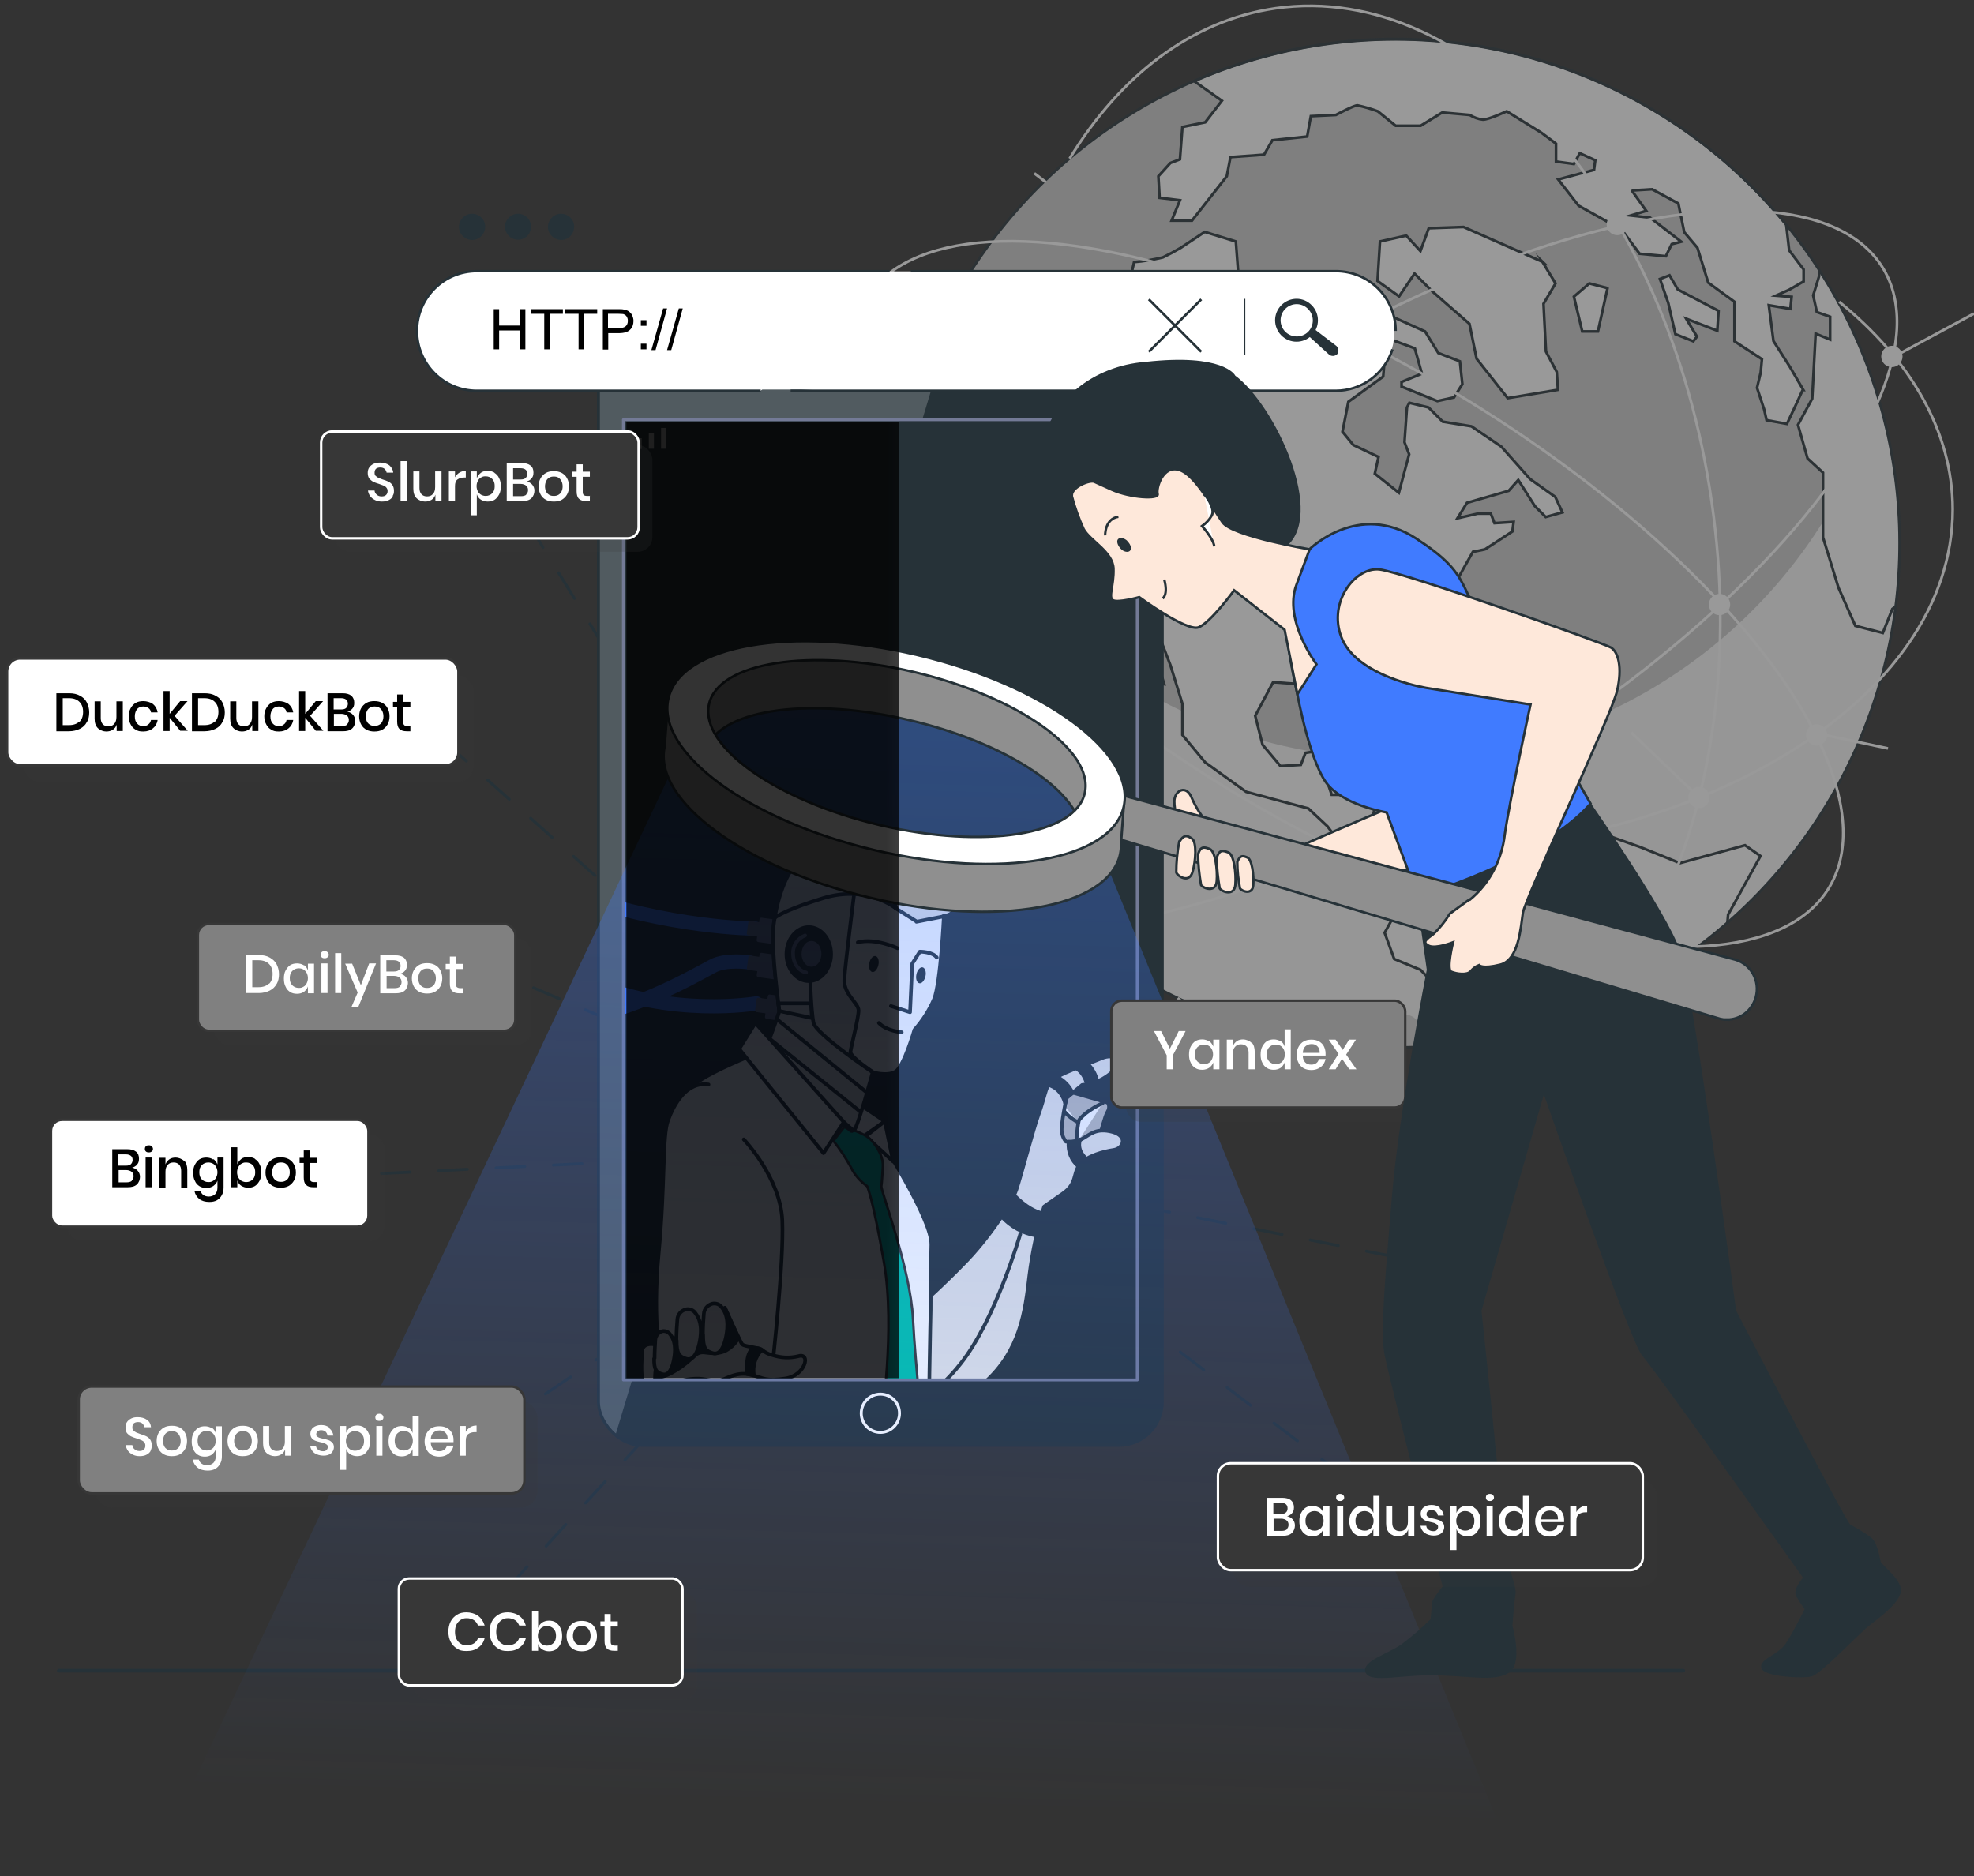 <?xml version="1.0" encoding="UTF-8"?>
<svg id="Layer_1" xmlns="http://www.w3.org/2000/svg" width="805.2" height="765.4" xmlns:xlink="http://www.w3.org/1999/xlink" version="1.1" viewBox="0 0 805.2 765.4">
  <rect x="0" y="0" width="805.2" height="765.4" fill="#333333" stroke="none"/>
  <!-- Generator: Adobe Illustrator 29.8.1, SVG Export Plug-In . SVG Version: 2.1.1 Build 2)  -->
  <defs>
    <style>
      .st0, .st1, .st2, .st3, .st4, .st5, .st6, .st7, .st8, .st9, .st10, .st11, .st12, .st13, .st14, .st15, .st16, .st17, .st18, .st19, .st20, .st21, .st22, .st23, .st24 {
        fill: none;
      }

      .st25, .st26, .st27, .st28, .st29, .st30, .st31, .st32, .st1, .st2, .st3, .st33, .st4, .st34, .st7, .st8, .st9, .st35, .st10, .st11, .st12, .st16, .st36, .st17, .st18, .st37, .st19, .st20, .st21, .st22, .st23, .st24, .st38 {
        stroke-linejoin: round;
      }

      .st25, .st26, .st27, .st28, .st31, .st32, .st1, .st2, .st33, .st4, .st34, .st7, .st8, .st9, .st35, .st10, .st11, .st12, .st36, .st17, .st18, .st37, .st19, .st20, .st21, .st22, .st23, .st24, .st38 {
        stroke-linecap: round;
      }

      .st25, .st27, .st28, .st30, .st39, .st40 {
        fill: #263238;
      }

      .st25, .st31, .st32, .st20, .st21 {
        stroke: #737a96;
      }

      .st25, .st2, .st10, .st11, .st19, .st21, .st22, .st23, .st24 {
        stroke-width: 1.2px;
      }

      .st26, .st41, .st27, .st42, .st28, .st29, .st43, .st30, .st1, .st2, .st3, .st33, .st39, .st34, .st5, .st6, .st7, .st8, .st9, .st35, .st11, .st12, .st13, .st16, .st36, .st17, .st37, .st19, .st22, .st44, .st23, .st24, .st38 {
        stroke: #263238;
      }

      .st26, .st27, .st4, .st34, .st9, .st35, .st36, .st37, .st20, .st38 {
        stroke-width: 1.5px;
      }

      .st26, .st31, .st32 {
        fill: #737a96;
      }

      .st41, .st42, .st45, .st43, .st39, .st46, .st5, .st13, .st14, .st47, .st48, .st49, .st44 {
        stroke-miterlimit: 10;
      }

      .st41, .st34 {
        fill: #407bff;
      }

      .st42, .st29, .st46, .st50, .st47, .st38, .st51, .st52, .st53 {
        fill: #fff;
      }

      .st45, .st54 {
        fill: #373737;
      }

      .st45, .st46, .st10, .st14, .st15 {
        stroke: #fff;
      }

      .st28 {
        stroke-width: .9px;
      }

      .st55 {
        opacity: .2;
      }

      .st55, .st56, .st57, .st51, .st52, .st53 {
        isolation: isolate;
      }

      .st58 {
        fill: url(#linear-gradient1);
      }

      .st43 {
        fill: #fee8da;
      }

      .st31 {
        stroke-width: 1.5px;
      }

      .st32 {
        stroke-width: 1.5px;
      }

      .st1 {
        stroke-dasharray: 11.7 11.7;
      }

      .st1, .st12, .st17 {
        stroke-width: 1.2px;
      }

      .st54 {
        opacity: .2;
      }

      .st2 {
        stroke-dasharray: 11.9 11.9;
      }

      .st3 {
        stroke-width: .5px;
      }

      .st33 {
        fill: #999;
        stroke-width: 1.1px;
      }

      .st4 {
        stroke: #a6a6a6;
      }

      .st46, .st14 {
        stroke-width: 1.1px;
      }

      .st5, .st6 {
        stroke-width: 1.1px;
      }

      .st6 {
        stroke-miterlimit: 10;
      }

      .st7 {
        stroke-width: 1px;
      }

      .st8 {
        stroke-width: 1.5px;
      }

      .st35 {
        fill: #bababa;
      }

      .st59 {
        clip-path: url(#clippath-1);
      }

      .st60 {
        clip-path: url(#clippath-3);
      }

      .st61 {
        clip-path: url(#clippath-2);
      }

      .st15 {
        stroke-miterlimit: 10;
        stroke-width: 1.1px;
      }

      .st36 {
        fill: #a1a1a1;
      }

      .st17 {
        stroke-dasharray: 11.5 11.5;
      }

      .st47, .st48, .st49 {
        stroke: #373737;
      }

      .st62 {
        opacity: .5;
      }

      .st48 {
        fill: #00c2a9;
        stroke-width: 1px;
      }

      .st18 {
        stroke: #407bff;
        stroke-width: 5.8px;
      }

      .st37 {
        fill: #e5e5e5;
      }

      .st19 {
        stroke-dasharray: 12.2 12.2;
      }

      .st49 {
        fill: gray;
      }

      .st57 {
        fill: url(#linear-gradient);
        opacity: .4;
      }

      .st22 {
        stroke-dasharray: 12 12;
      }

      .st44 {
        fill: #8f8f8f;
      }

      .st23 {
        stroke-dasharray: 12.4 12.4;
      }

      .st24 {
        stroke-dasharray: 11.7 11.7;
      }

      .st63 {
        clip-path: url(#clippath);
      }

      .st51 {
        opacity: .9;
      }

      .st52 {
        opacity: .2;
      }

      .st53 {
        opacity: .6;
      }
    </style>
    <clipPath id="clippath">
      <circle class="st0" cx="569.2" cy="221.6" r="205.7" transform="translate(10 467.4) rotate(-45)"/>
    </clipPath>
    <clipPath id="clippath-1">
      <path class="st0" d="M561.8,126.4l19.5,8.8,5.4,8.8,8.8,3.4,1,9.3-3.4,5.4-6.8,1.5-14.6-5.9v-1.9l8.3-3.4-2.9-10.3-13.2-4.9-5.8-7.8,4-3ZM684.8,351.9l-15.6-6.3-19.1-6.8h-15.1l-14.1-2.9-15.6,3.4-8.8.5h-5.4l-10.2,5.9-9.8,3.9-13.2-8.3,3.4-13.7-8.3-3.4h-9.8l-1.5-4.4,1-8.8-3.4-4.9-6.8,1-1.9,4.9-8.3.5-7.3-8.7-3-11.8,7.3-13.7,14.2,1,3.9,3.4h5.9l7.3-4.4,6.3,1.9,8.8,15.1,3.4-.5-1-11.2-2.9-5.8,1-9.3,18.1-7.8,2.4-18.1,7.8-6.3,6.3-11.2,4.9-1,11.2-7.3.5-3.9-7.8.5-1.5-3.9h-5.3l-8.3,1.9,3.9-6.3,17-4.9,3.9-4.4,6.8,10.7,4.4,4.4,6.8-1.9-2.9-6.3-10.3-7.3-11.7-13.2-12.2-8.3-11.7-1.9-5.8-5.8-7.8-1.9-1,1.9-1,14.2,1.9,4.9-4.2,15.7-9.8-7.8,1.5-6.8-10.3-4.9-4.4-5.4,2.4-12.2,14.2-10.3,1-11.7-5.4.5-3.4-4.4-1.5-7.3-3.4-.5-1.9,7.8-5.4,1-2.4-17-3.9-2.4-6.8-2.9-7.8,3.8,9.7,9.3,1.9,8.3-17.6-13.2-12.2-13.2-1-13.2-12.7-3.9-9.8,6.5c-2.4,1.4-4.8,2.7-7.3,3.9-3.9.9-7.8,1.6-11.7,1.9l-1.9,8.3-11.2.5,1,5.4,18.1,2.9,9.3,10.3v17l-5.4,15.1,1,16.1-13.7,23.9-2.9,35.6,4.4,20.5,6.3,15.6,7.3,1-2.4-7.8-3.9-5.9-2.4-10.7,4.4-1,6.8,17.6,4.9,15.8v12.7l9.3,11.2,16.7,12,25.4,6.8,7.8,7.3,5.8,7.8,8.8,5.4,10.7,2.9,10.7-.5s-.5,4.9-.5,7.3-6.8,10.7-6.8,10.7l-5.4,9.8,3.9,10.7,10.7,4.4,15.1,15.6,6.8,2.9v7.3l.9,3.4c38-6.1,73.4-22.8,102.4-48.2l.3-3.5,13.2-23.9-6.3-4.4-27,7.4ZM735.6,159.1l-5.4-9.3-6.8-10.7-1.9-14.6,8.8,1.5.5-4.9-6.4-.5,5.4-2.4,5.9-3.4v-4.9l-5.9-7.8-1.2-10.5c-58.3-71.3-156.9-95.2-241.5-58.5l11.3,8-6.8,8.8-9.3,1.9-1,13.2-3.9,1.5-4.9,5.4.5,8.8,8.3,1-3.4,8.3h8.3l14.2-18.1,1.5-7.8,13.7-1,3.4-5.9,14.2-1.5,1.5-8.3,10.2-.5s7.3-3.9,8.8-3.9c2.8.6,5.6,1.4,8.3,2.4l7.3,5.9h10.2l8.8-5.4,11.2,1c1.6,1.1,3.5,1.7,5.4,1.9,2.4,0,9.7-3.4,9.7-3.4l14.2,8.8,5.9,4.4v7.3l7.3,1,2.4-4.4,6.3,2.9-.5,3.9-14.6,3.9,8.3,10.7,17.6,9.8,7.3,9.8,10.7,1,2.4-4.9,3.9-1-12.7-9.8-7.9-.9,6.3-1.9-5.9-8.3,8.3-.5,10.7,5.8,2.4,11.7,5.4,6.4,4.4,14.2,10.7,7.8v16.1l11.2,7.3-.5,5.4-1.5,6.3,2.9,8.8,1,4.4,8.3,1.5,3.9-8.3,2.5-5.5ZM742,109.9v2.8l-2.4,7.8,1.5,6.8,5.4,1.9v9.3l-5.9-2.4-1.4,26.5-5.8,10.7,3.9,13.7,6.3,5.8v26.4l6.3,20.5,6.9,15.6,11.2,2.9,3.9-9.8,1.6-1.2c1.1-8.5,1.6-17,1.6-25.6,0-39.6-11.4-78.4-33-111.7h0ZM629.2,106.8l-32.2-14.2-14.2.5-3.4,9.3-5.8-6.3-10.7,2.4-1,16.1,8.8,6.3,6.3-9.3,7.3,7.3,15.1,13.2,2.9,14.2,12.7,16.1,20.5-3.4-.5-7.3-4.4-8.3-1-19.5,4.9-8.3-5.4-8.9ZM655.6,117.5l-7.3-1.9-6.3,5.4,3.4,14.2h6.4l3.9-17.6ZM701,126.8l-16.6-8.7-3.4-5.8-3.9,1.5,3.4,9.8,2.9,12.7,7.3,2.9,1.5-1.9-4.4-7.3,12.7,4.9.5-8ZM558.4,303l-1.9,1.9,14.6,4.4,5.8,6.8,9.3,1,3.4-5.4-11.2-1.9-20.1-6.8ZM602,312.3l-10.3,2.9,1.5,3.9h12.7l2.4-3.9-4.4.5-1.9-3.4Z"/>
    </clipPath>
    <clipPath id="clippath-2">
      <rect class="st0" x="244.1" y="140.7" width="230" height="448.9" rx="17.7" ry="17.7"/>
    </clipPath>
    <clipPath id="clippath-3">
      <rect class="st25" x="254.3" y="171.2" width="209.6" height="391.7"/>
    </clipPath>
    <linearGradient id="linear-gradient" x1="409.6" y1="1716.9" x2="409.6" y2="1086.8" gradientTransform="translate(-26.8 -647.8) rotate(1.6) scale(1 .8)" gradientUnits="userSpaceOnUse">
      <stop offset="0" stop-color="#407bff" stop-opacity="0"/>
      <stop offset="1" stop-color="#407bff"/>
    </linearGradient>
    <linearGradient id="linear-gradient1" x1="-3746.4" y1="-2654.1" x2="-3259.8" y2="-2654.1" gradientTransform="translate(1110.6 -2286.9) scale(.2 -1)" gradientUnits="userSpaceOnUse">
      <stop offset="0" stop-color="#000" stop-opacity=".8"/>
      <stop offset="1" stop-color="#000" stop-opacity="0"/>
    </linearGradient>
  </defs>
  <g id="freepik--earth-globe--inject-7" class="st62">
    <circle class="st50" cx="569.2" cy="221.6" r="205.7" transform="translate(10 467.4) rotate(-45)"/>
    <g class="st63">
      <g>
        <circle class="st55" cx="569.2" cy="221.6" r="205.7" transform="translate(10 467.4) rotate(-45)"/>
        <path class="st51" d="M569.2,309.4c-90.9,0-171-59.7-197.1-146.8-32.5,108.8,29.5,223.4,138.3,255.9,108.8,32.5,223.4-29.5,255.9-138.3,11.4-38.3,11.4-79.2,0-117.5-26.1,87.1-106.2,146.8-197.1,146.8Z"/>
        <path class="st50" d="M561.8,126.4l19.5,8.8,5.4,8.8,8.8,3.4,1,9.3-3.4,5.4-6.8,1.5-14.6-5.9v-1.9l8.3-3.4-2.9-10.3-13.2-4.9-5.8-7.8,4-3ZM684.8,351.9l-15.6-6.3-19.1-6.8h-15.1l-14.1-2.9-15.6,3.4-8.8.5h-5.4l-10.2,5.9-9.8,3.9-13.2-8.3,3.4-13.7-8.3-3.4h-9.8l-1.5-4.4,1-8.8-3.4-4.9-6.8,1-1.9,4.9-8.3.5-7.3-8.7-3-11.8,7.3-13.7,14.2,1,3.9,3.4h5.9l7.3-4.4,6.3,1.9,8.8,15.1,3.4-.5-1-11.2-2.9-5.8,1-9.3,18.1-7.8,2.4-18.1,7.8-6.3,6.3-11.2,4.9-1,11.2-7.3.5-3.9-7.8.5-1.5-3.9h-5.3l-8.3,1.9,3.9-6.3,17-4.9,3.9-4.4,6.8,10.7,4.4,4.4,6.8-1.9-2.9-6.3-10.3-7.3-11.7-13.2-12.2-8.3-11.7-1.9-5.8-5.8-7.8-1.9-1,1.9-1,14.2,1.9,4.9-4.2,15.7-9.8-7.8,1.5-6.8-10.3-4.9-4.4-5.4,2.4-12.2,14.2-10.3,1-11.7-5.4.5-3.4-4.4-1.5-7.3-3.4-.5-1.9,7.8-5.4,1-2.4-17-3.9-2.4-6.8-2.9-7.8,3.8,9.7,9.3,1.9,8.3-17.6-13.2-12.2-13.2-1-13.2-12.7-3.9-9.8,6.5c-2.4,1.4-4.8,2.7-7.3,3.9-3.9.9-7.8,1.6-11.7,1.9l-1.9,8.3-11.2.5,1,5.4,18.1,2.9,9.3,10.3v17l-5.4,15.1,1,16.1-13.7,23.9-2.9,35.6,4.4,20.5,6.3,15.6,7.3,1-2.4-7.8-3.9-5.9-2.4-10.7,4.4-1,6.8,17.6,4.9,15.8v12.7l9.3,11.2,16.7,12,25.4,6.8,7.8,7.3,5.8,7.8,8.8,5.4,10.7,2.9,10.7-.5s-.5,4.9-.5,7.3-6.8,10.7-6.8,10.7l-5.4,9.8,3.9,10.7,10.7,4.4,15.1,15.6,6.8,2.9v7.3l.9,3.4c38-6.1,73.4-22.8,102.4-48.2l.3-3.5,13.2-23.9-6.3-4.4-27,7.4ZM735.6,159.1l-5.4-9.3-6.8-10.7-1.9-14.6,8.8,1.5.5-4.9-6.4-.5,5.4-2.4,5.9-3.4v-4.9l-5.9-7.8-1.2-10.5c-58.3-71.3-156.9-95.2-241.5-58.5l11.3,8-6.8,8.8-9.3,1.9-1,13.2-3.9,1.5-4.9,5.4.5,8.8,8.3,1-3.4,8.3h8.3l14.2-18.1,1.5-7.8,13.7-1,3.4-5.9,14.2-1.5,1.5-8.3,10.2-.5s7.3-3.9,8.8-3.9c2.8.6,5.6,1.4,8.3,2.4l7.3,5.9h10.2l8.8-5.4,11.2,1c1.6,1,3.5,1.7,5.4,1.9,2.4,0,9.7-3.4,9.7-3.4l14.2,8.8,5.9,4.4v7.3l7.3,1,2.4-4.4,6.3,2.9-.5,3.9-14.6,3.9,8.3,10.7,17.6,9.8,7.3,9.8,10.7,1,2.4-4.9,3.9-1-12.7-9.8-7.9-.9,6.3-1.9-5.9-8.3,8.3-.5,10.7,5.8,2.4,11.7,5.4,6.4,4.4,14.2,10.7,7.8v16.1l11.2,7.3-.5,5.4-1.5,6.3,2.9,8.8,1,4.4,8.3,1.5,3.9-8.3,2.5-5.5ZM742,109.9v2.8l-2.4,7.8,1.5,6.8,5.4,1.9v9.3l-5.9-2.4-1.4,26.5-5.8,10.7,3.9,13.7,6.3,5.8v26.4l6.3,20.5,6.9,15.6,11.2,2.9,3.9-9.8,1.6-1.2c1.1-8.5,1.6-17,1.6-25.6,0-39.6-11.4-78.4-33-111.7h0ZM629.2,106.8l-32.2-14.2-14.2.5-3.4,9.3-5.8-6.3-10.7,2.4-1,16.1,8.8,6.3,6.3-9.3,7.3,7.3,15.1,13.2,2.9,14.2,12.7,16.1,20.5-3.4-.5-7.3-4.4-8.3-1-19.5,4.9-8.3-5.4-8.9ZM655.6,117.5l-7.3-1.9-6.3,5.4,3.4,14.2h6.4l3.9-17.6ZM701,126.8l-16.6-8.7-3.4-5.8-3.9,1.5,3.4,9.8,2.9,12.7,7.3,2.9,1.5-1.9-4.4-7.3,12.7,4.9.5-8ZM558.4,303l-1.9,1.9,14.6,4.4,5.8,6.8,9.3,1,3.4-5.4-11.2-1.9-20.1-6.8ZM602,312.3l-10.3,2.9,1.5,3.9h12.7l2.4-3.9-4.4.5-1.9-3.4Z"/>
        <g class="st59">
          <path class="st53" d="M569.2,309.4c-90.9,0-171-59.7-197.1-146.8-32.5,108.8,29.5,223.4,138.3,255.9,108.8,32.5,223.4-29.5,255.9-138.3,11.4-38.3,11.4-79.2,0-117.5-26.1,87.1-106.2,146.8-197.1,146.8Z"/>
        </g>
        <path class="st5" d="M561.8,126.4l19.5,8.8,5.4,8.8,8.8,3.4,1,9.3-3.4,5.4-6.8,1.5-14.6-5.9v-1.9l8.3-3.4-2.9-10.3-13.2-4.9-5.8-7.8,4-3ZM684.8,351.9l-15.6-6.3-19.1-6.8h-15.1l-14.1-2.9-15.6,3.4-8.8.5h-5.4l-10.2,5.9-9.8,3.9-13.2-8.3,3.4-13.7-8.3-3.4h-9.8l-1.5-4.4,1-8.8-3.4-4.9-6.8,1-1.9,4.9-8.3.5-7.3-8.7-3-11.8,7.3-13.7,14.2,1,3.9,3.4h5.9l7.3-4.4,6.3,1.9,8.8,15.1,3.4-.5-1-11.2-2.9-5.8,1-9.3,18.1-7.8,2.4-18.1,7.8-6.3,6.3-11.2,4.9-1,11.2-7.3.5-3.9-7.8.5-1.5-3.9h-5.3l-8.3,1.9,3.9-6.3,17-4.9,3.9-4.4,6.8,10.7,4.4,4.4,6.8-1.9-2.9-6.3-10.3-7.3-11.7-13.2-12.2-8.3-11.7-1.9-5.8-5.8-7.8-1.9-1,1.9-1,14.2,1.9,4.9-4.2,15.7-9.8-7.8,1.5-6.8-10.3-4.9-4.4-5.4,2.4-12.2,14.2-10.3,1-11.7-5.4.5-3.4-4.4-1.5-7.3-3.4-.5-1.9,7.8-5.4,1-2.4-17-3.9-2.4-6.8-2.9-7.8,3.8,9.7,9.3,1.9,8.3-17.6-13.2-12.2-13.2-1-13.2-12.7-3.9-9.8,6.5c-2.4,1.4-4.8,2.7-7.3,3.9-3.9.9-7.8,1.6-11.7,1.9l-1.9,8.3-11.2.5,1,5.4,18.1,2.9,9.3,10.3v17l-5.4,15.1,1,16.1-13.7,23.9-2.9,35.6,4.4,20.5,6.3,15.6,7.3,1-2.4-7.8-3.9-5.9-2.4-10.7,4.4-1,6.8,17.6,4.9,15.8v12.7l9.3,11.2,16.7,12,25.4,6.8,7.8,7.3,5.8,7.8,8.8,5.4,10.7,2.9,10.7-.5s-.5,4.9-.5,7.3-6.8,10.7-6.8,10.7l-5.4,9.8,3.9,10.7,10.7,4.4,15.1,15.6,6.8,2.9v7.3l.9,3.4c38-6.1,73.4-22.8,102.4-48.2l.3-3.5,13.2-23.9-6.3-4.4-27,7.4ZM735.6,159.1l-5.4-9.3-6.8-10.7-1.9-14.6,8.8,1.5.5-4.9-6.4-.5,5.4-2.4,5.9-3.4v-4.9l-5.9-7.8-1.2-10.5c-58.3-71.3-156.9-95.2-241.5-58.5l11.3,8-6.8,8.8-9.3,1.9-1,13.2-3.9,1.5-4.9,5.4.5,8.8,8.3,1-3.4,8.3h8.3l14.2-18.1,1.5-7.8,13.7-1,3.4-5.9,14.2-1.5,1.5-8.3,10.2-.5s7.3-3.9,8.8-3.9c2.8.6,5.6,1.4,8.3,2.4l7.3,5.9h10.2l8.8-5.4,11.2,1c1.6,1,3.5,1.7,5.4,1.9,2.4,0,9.7-3.4,9.7-3.4l14.2,8.8,5.9,4.4v7.3l7.3,1,2.4-4.4,6.3,2.9-.5,3.9-14.6,3.9,8.3,10.7,17.6,9.8,7.3,9.8,10.7,1,2.4-4.9,3.9-1-12.7-9.8-7.9-.9,6.3-1.9-5.9-8.3,8.3-.5,10.7,5.8,2.4,11.7,5.4,6.4,4.4,14.2,10.7,7.8v16.1l11.2,7.3-.5,5.4-1.5,6.3,2.9,8.8,1,4.4,8.3,1.5,3.9-8.3,2.5-5.5ZM742,109.9v2.8l-2.4,7.8,1.5,6.8,5.4,1.9v9.3l-5.9-2.4-1.4,26.5-5.8,10.7,3.9,13.7,6.3,5.8v26.4l6.3,20.5,6.9,15.6,11.2,2.9,3.9-9.8,1.6-1.2c1.1-8.5,1.6-17,1.6-25.6,0-39.6-11.4-78.4-33-111.7h0ZM629.2,106.8l-32.2-14.2-14.2.5-3.4,9.3-5.8-6.3-10.7,2.4-1,16.1,8.8,6.3,6.3-9.3,7.3,7.3,15.1,13.2,2.9,14.2,12.7,16.1,20.5-3.4-.5-7.3-4.4-8.3-1-19.5,4.9-8.3-5.4-8.9ZM655.6,117.5l-7.3-1.9-6.3,5.4,3.4,14.2h6.4l3.9-17.6ZM701,126.8l-16.6-8.7-3.4-5.8-3.9,1.5,3.4,9.8,2.9,12.7,7.3,2.9,1.5-1.9-4.4-7.3,12.7,4.9.5-8ZM558.4,303l-1.9,1.9,14.6,4.4,5.8,6.8,9.3,1,3.4-5.4-11.2-1.9-20.1-6.8ZM602,312.3l-10.3,2.9,1.5,3.9h12.7l2.4-3.9-4.4.5-1.9-3.4Z"/>
      </g>
    </g>
    <circle class="st6" cx="569.2" cy="221.6" r="205.7" transform="translate(10 467.4) rotate(-45)"/>
    <path class="st14" d="M750.2,123.1c29.1,23.6,46.3,53,46.3,84.7,0,77.6-102.5,140.5-229,140.5s-229-62.9-229-140.5,19.6-65.1,52.3-89.4"/>
    <path class="st14" d="M436.3,64.7c20.6-33.8,49.6-56.3,83.9-61.3,80.7-11.6,160.4,78.5,178,201.3,17.7,122.8-33.4,231.7-114,243.3-36.7,5.3-73.2-10.5-103.8-40.9"/>
    <ellipse class="st15" cx="549.5" cy="242.5" rx="93.1" ry="230.3" transform="translate(56.1 585) rotate(-58.6)"/>
    <ellipse class="st15" cx="566.3" cy="232.2" rx="236.3" ry="93.1" transform="translate(-38 329.3) rotate(-31.4)"/>
    <path class="st46" d="M663.5,91.6c0-2.1-1.7-3.8-3.8-3.8s-3.8,1.7-3.8,3.8,1.7,3.8,3.8,3.8,3.8-1.7,3.8-3.8Z"/>
    <path class="st46" d="M705.2,246.6c0-2.1-1.7-3.8-3.8-3.8s-3.8,1.7-3.8,3.8,1.7,3.8,3.8,3.8,3.8-1.7,3.8-3.8Z"/>
    <path class="st46" d="M696.8,325.3c0-2.1-1.7-3.8-3.8-3.8s-3.8,1.7-3.8,3.8,1.7,3.8,3.8,3.8,3.8-1.7,3.8-3.8Z"/>
    <path class="st46" d="M672.7,385.2c0-2.1-1.7-3.8-3.8-3.8s-3.8,1.7-3.8,3.8,1.7,3.8,3.8,3.8,3.8-1.7,3.8-3.8Z"/>
    <path class="st46" d="M744.8,299.8c0-2.1-1.7-3.8-3.8-3.8s-3.8,1.7-3.8,3.8,1.7,3.8,3.8,3.8,3.8-1.7,3.8-3.8Z"/>
    <path class="st46" d="M550.3,347.3c0-2.1-1.7-3.8-3.8-3.8s-3.8,1.7-3.8,3.8,1.7,3.8,3.8,3.8,3.8-1.7,3.8-3.8Z"/>
    <path class="st46" d="M377.9,284.5c0-2.1-1.7-3.8-3.8-3.8s-3.8,1.7-3.8,3.8,1.7,3.8,3.8,3.8,3.8-1.7,3.8-3.8Z"/>
    <path class="st46" d="M407,245.3c0-2.1-1.7-3.8-3.8-3.8s-3.8,1.7-3.8,3.8,1.7,3.8,3.8,3.8,3.8-1.7,3.8-3.8Z"/>
    <path class="st46" d="M550.7,135.8c0-2.1-1.7-3.8-3.8-3.8s-3.8,1.7-3.8,3.8,1.7,3.8,3.8,3.8,3.8-1.7,3.8-3.8Z"/>
    <path class="st46" d="M775.5,145.4c0-2.1-1.7-3.8-3.8-3.8s-3.8,1.7-3.8,3.8,1.7,3.8,3.8,3.8,3.8-1.7,3.8-3.8Z"/>
    <path class="st46" d="M354.1,163.7c0-2.1-1.7-3.8-3.8-3.8s-3.8,1.7-3.8,3.8,1.7,3.8,3.8,3.8,3.8-1.7,3.8-3.8Z"/>
    <line class="st14" x1="775.5" y1="143.9" x2="805.2" y2="127.9"/>
    <line class="st14" x1="346.6" y1="163.7" x2="326.5" y2="159.9"/>
    <line class="st14" x1="403.3" y1="241.6" x2="403.3" y2="206"/>
    <line class="st14" x1="370.4" y1="284.5" x2="339.8" y2="289.6"/>
    <line class="st14" x1="545.7" y1="351" x2="542.9" y2="367.5"/>
    <line class="st14" x1="670.4" y1="388.8" x2="679.1" y2="407.9"/>
    <line class="st14" x1="744.7" y1="299.9" x2="770.1" y2="305.3"/>
    <line class="st14" x1="690.1" y1="322.5" x2="665.4" y2="298.8"/>
    <line class="st14" x1="661.3" y1="88.3" x2="672.5" y2="54.8"/>
    <line class="st14" x1="421.9" y1="70.7" x2="426.6" y2="74.3"/>
    <line class="st14" x1="458.2" y1="406.4" x2="463.6" y2="399.2"/>
  </g>
  <g id="freepik--Icons--inject-2">
    <g>
      <line class="st11" x1="218.4" y1="218.2" x2="221.5" y2="223.3"/>
      <line class="st19" x1="227.9" y1="233.7" x2="365.1" y2="457.8"/>
      <polyline class="st11" points="368.3 463 371.4 468.2 367.4 472.6"/>
      <line class="st2" x1="359.3" y1="481.4" x2="219" y2="634.8"/>
      <line class="st11" x1="215" y1="639.1" x2="211" y2="643.6"/>
    </g>
    <g>
      <line class="st12" x1="137.9" y1="479.5" x2="143.9" y2="479.2"/>
      <line class="st1" x1="155.6" y1="478.7" x2="359.6" y2="468.7"/>
      <polyline class="st12" points="365.4 468.4 371.4 468.2 365.9 465.8"/>
      <line class="st17" x1="355.3" y1="461.3" x2="212.3" y2="400.7"/>
      <line class="st12" x1="207" y1="398.4" x2="201.5" y2="396.1"/>
    </g>
    <g>
      <line class="st11" x1="168.3" y1="290.9" x2="172.8" y2="294.9"/>
      <polyline class="st24" points="181.5 302.7 374.1 474 575.6 514"/>
      <line class="st11" x1="581.4" y1="515.2" x2="587.2" y2="516.3"/>
    </g>
    <g>
      <line class="st11" x1="186.6" y1="592.8" x2="191.6" y2="589.5"/>
      <line class="st23" x1="201.9" y1="582.5" x2="361.3" y2="475"/>
      <polyline class="st11" points="366.4 471.5 371.4 468.2 376.2 471.8"/>
      <line class="st22" x1="385.8" y1="479" x2="534.4" y2="591.7"/>
      <line class="st11" x1="539.2" y1="595.3" x2="544" y2="598.9"/>
    </g>
  </g>
  <g id="freepik--Floor--inject-2">
    <line class="st8" x1="24" y1="681.5" x2="686.6" y2="681.5"/>
  </g>
  <g id="freepik--Device--inject-2">
    <rect class="st40" x="244.1" y="140.7" width="230" height="448.9" rx="17.7" ry="17.7"/>
    <g class="st61">
      <g>
        <path class="st52" d="M263.9,140.7c-10.9,0-19.8,8.9-19.8,19.8h0v409.2c0,5.9,2.6,11.4,7.1,15.2l134.2-444.2h-121.5Z"/>
        <path class="st10" d="M366.9,576.5c0-4.3-3.5-7.8-7.8-7.8s-7.8,3.5-7.8,7.8,3.5,7.8,7.8,7.8h0c4.3,0,7.8-3.5,7.8-7.8h0Z"/>
      </g>
    </g>
    <rect class="st11" x="244.1" y="140.7" width="230" height="448.9" rx="17.7" ry="17.7"/>
    <g>
      <rect class="st40" x="254.3" y="171.2" width="209.6" height="391.7"/>
      <g class="st60">
        <g id="freepik--Character--inject-480">
          <path class="st18" d="M122.7,263c45.7,115.6,185.3,115.8,185.3,115.8"/>
          <path class="st18" d="M137.4,266.4c-2.6,9.1.6,46.8,2.8,70,1.9,20.6,10.3,40,24.1,55.4,43.6,47.8,102.9,15.1,126.4,2.3,5.5-3,15.1-1.5,15.1-1.5"/>
          <path class="st18" d="M172.6,263.6c-3.8,170,135.9,145.7,135.9,145.7"/>
          <rect class="st31" x="310.1" y="375.5" width="7.1" height="8.5" transform="translate(572.7 798.6) rotate(-172.2)"/>
          <rect class="st31" x="305.7" y="376.5" width="4.4" height="4.4" transform="translate(561.5 795.9) rotate(-172.2)"/>
          <rect class="st31" x="310.1" y="389.7" width="7.1" height="8.5" transform="translate(570.8 827) rotate(-172.2)"/>
          <rect class="st32" x="305.8" y="390.8" width="4.4" height="4.4" transform="translate(559.7 824.2) rotate(-172.2)"/>
          <rect class="st31" x="313.4" y="406.9" width="7.1" height="8.5" transform="translate(575.1 861.5) rotate(-172.2)"/>
          <rect class="st32" x="309.1" y="407.9" width="4.4" height="4.4" transform="translate(564 858.8) rotate(-172.2)"/>
          <path class="st35" d="M432.5,449.1c-2.3,2.6-2.6,12.1-1.3,15.7s7.6,3,10.4,2.3c2.5-.9,4.8-2.1,7-3.6,0,0,2.1-8.3,3.2-10,1.1-1.7.4-3.6-.2-3.8s-14-4-14-4c-1.8-1.2-2.7.8-5,3.3Z"/>
          <path class="st38" d="M439.1,466.7c0-3,.3-6,.8-8.9.2-1.1.6-1.5,2.9-3.6,2.2-1.7,4.5-3.1,7-4.2"/>
          <path class="st38" d="M432.5,449.1c0,5.2,7.4,8.8,7.4,8.8"/>
          <path class="st37" d="M373.1,573.8c0,5.3,2.1,6.4,4.9,6.8,2.8.4,9.3-3.8,23.7-16.7,14.4-12.9,16.5-28.8,18.2-43.7,1.2-9.5,3.2-18.9,6-28,0,0,1.5-1.1,7.6-5.3s4-8.3,7-11.9,9.8-5.3,13.8-5.9,5.9-5.7-.6-7.4-8.9,1-12.3,2.9c-2,1.1-4.3,1.5-6.6,1.1-.9-1.1-1.5-2.5-1.7-4-.4-2.8,1.9-13.8,1.9-13.8l6.4-5.3c4.8-.4,9.3-2.4,12.7-5.7,5.1-5.3-.4-7-4.5-5.3s-8.5,3.2-9.3,3.6-10,3.8-11.9,6.1c-1.9,2.3-2.4,6.8-4.7,13.1s-7.1,24.8-9.1,30.8-11.7,20.4-21.3,30.1c-9.5,9.8-17.8,17-17.8,17,0,0-2.5,36.3-2.5,41.6Z"/>
          <path class="st9" d="M376.1,570.3s6.5-2.4,15.7-14c14.2-17.7,24.4-53,24.4-53"/>
          <path class="st27" d="M413.7,487.5c-1.5,3-3.2,6-5.1,8.8,3.7,4.1,8.7,6.8,14.1,7.7.9-3.8,1.7-7,2.3-9.1-2.5-.6-6.5-2.4-11.4-7.4Z"/>
          <path class="st27" d="M447.6,441.1c-.6-2.7-2-5.3-4-7.2-1.6.6-2.8,1-3.2,1.2-.2,0-.7.3-1.5.6,2.3,1.5,3.9,3.9,4.4,6.6,1.5-.3,2.9-.7,4.3-1.2Z"/>
          <path class="st27" d="M435.9,465.8c-.4,3.8,1.1,7.6,4,10,.2-.3.4-.6.6-.9.7-.9,1.6-1.6,2.6-2.2-3.6-3.4-3-6.4-2.5-7.9-1.5.7-3.1,1-4.7.9Z"/>
          <path class="st27" d="M427.7,442.6c5.3,1.5,6.7,7,6.7,7.3h.2c0,0,.4-2,.4-2l2.5-2.1c-1.3-2.8-3.5-5.1-6.3-6.5-1,.5-2,1.2-2.8,2-.3.4-.6.8-.8,1.3Z"/>
          <circle class="st38" cx="350" cy="909.7" r="12.9"/>
          <path class="st38" d="M329,898.3l-.3,27.9c-.9,2.2-1.3,4.5-1.2,6.9,0,4.8,6.3,6.6,6.3,6.6,0,0,80,.3,82.4,0s2.7-3.6,2.7-5.4c0-1.8,0-5.1-5.4-6.9-5.4-1.8-19.8-9-26.7-14.4s-18.6-22.8-18.6-22.8l-39.3,8.1Z"/>
          <line class="st9" x1="337.1" y1="912.4" x2="329.9" y2="912.4"/>
          <line class="st9" x1="350" y1="930.1" x2="350" y2="922.6"/>
          <path class="st34" d="M391.9,916.5c-1.8-1.1-3.5-2.3-5.1-3.5l-.9-.7c-5.2,8.5-8.8,17.8-10.8,27.5h7.4c1.8-8.2,5-16.1,9.3-23.3Z"/>
          <path class="st38" d="M333.8,939.7s80,.3,82.4,0,2.7-3.6,2.7-5.4c.1-1.5-.3-3-1.2-4.2h-90.1c-.1,1-.2,2-.2,3,0,4.7,6.3,6.6,6.3,6.6Z"/>
          <path class="st38" d="M291.6,903.3l-2.4,22.8c-1,2.2-1.4,4.6-1.2,7,0,4.8,6.3,6.6,6.3,6.6,0,0,80,.3,82.4,0s2.7-3.6,2.7-5.4c0-1.8,0-5.1-5.4-6.9-5.4-1.8-19.8-9-26.7-14.4s-13.4-14.7-13.4-14.7l-42.3,5Z"/>
          <circle class="st34" cx="310.4" cy="909.7" r="12.9"/>
          <line class="st9" x1="297.5" y1="912.4" x2="290.4" y2="912.4"/>
          <line class="st9" x1="310.4" y1="930.1" x2="310.4" y2="922.6"/>
          <path class="st34" d="M352.4,916.5c-1.8-1.1-3.5-2.3-5.1-3.5l-.9-.7c-5.2,8.5-8.8,17.8-10.8,27.5h7.4c1.8-8.2,5-16.1,9.3-23.3Z"/>
          <path class="st38" d="M294.3,939.7s80,.3,82.4,0,2.7-3.6,2.7-5.4c.1-1.5-.3-3-1.2-4.2h-90.1c-.1,1-.2,2-.2,3,0,4.7,6.3,6.6,6.3,6.6Z"/>
          <path class="st27" d="M290.8,603.8v3s-1.3,6.3-2.5,21.2c-1.3,14.9,2.5,38.3,4.7,43.1,2.2,4.7,7,33.6,7.9,57,.9,23.5.6,46.6-3.8,67.8-4.4,21.2-3.2,63.7-3.2,63.7l-.6,27.2s-5.4,8.2-5.1,12.4c.3,2.7,1.4,5.2,3.2,7.3,0,0,38.3-8.5,42.4-8.2s3.5,3.2,3.5,3.2c0,0,29.6-8.7,31.1-9.6s2.9-6.4,2.5-10.5c-.4-4.1-1.3-4.4-2.9-4.4s-1.6-5.7-1.6-5.7l1.3-14.6s2.8-67.4,8.5-90.5.3-93.1.3-93.1c0,0,2.2-14.3,1.3-25.7-.9-11.4-2.2-34.9-2.2-34.9v-13.3s-84.9,2.8-84.9,4.6Z"/>
          <path class="st36" d="M349.4,612.2l26.3-.2v-12.7s-11.7.4-26.3,1v12Z"/>
          <path class="st36" d="M313.4,601.9c-12.8.7-22.5,1.4-22.5,2v3s-.4,1.8-.9,5.8l23.4-.2v-10.6Z"/>
          <path class="st36" d="M343.4,600.4c-8.6.4-17.7.8-26,1.2v10.8s26-.2,26-.2v-11.8Z"/>
          <rect class="st38" x="359.2" y="603" width="13.3" height="8.2" transform="translate(731.8 1214.3) rotate(-180)"/>
          <polyline class="st4" points="335.8 893.6 340.9 882.5 331.7 881.8 333.4 871.6"/>
          <path class="st4" d="M335.5,859.3s16.1-65.6,19-77.6c1.7-7.1,3.8-39.7,5.3-65.2"/>
          <path class="st4" d="M360.2,708c.8-13.6,1.2-23.6,1.2-23.6l5.4-18.4"/>
          <path class="st38" d="M306.6,430.5s-14.9,6-21.2,10.3c-6.3,4.3-10.3,8.3-10.3,32.4,0,24.1,9.5,118.2,9.5,120.2s.9,9.5,6.3,10.3,61.7-.9,65.7-1.5c4-.6,22.7-1.7,23.8-2.3s-.3-7.2-1.1-10.9c-.9-3.7.3-54.5.3-54.5,0,0,0-16.1.3-26.7s-21.2-43.6-21.2-43.6l-51.9-33.8Z"/>
          <path class="st38" d="M289,442.4c-9.1-1.3-14.2,8.3-16.5,14.6-2.4,6.4-1.1,24.8-3.8,53.9-2.8,29,1.1,46.6,1.1,46.6,5.1-2.6,10.5-4.5,16.1-5.7,8-1.5,29.2,4.9,29.2,4.9,0,0,4.7-41.4,4-58.8-.7-17.4-15.7-33.1-15.7-33.1"/>
          <polygon class="st38" points="348.2 461.1 349.9 465.2 360.9 457.4 351.5 451.1 348.2 461.1"/>
          <polygon class="st38" points="353.1 463.5 364.3 473.8 360.9 457.4 353.1 463.5"/>
          <path class="st48" d="M339.9,465.3c2.7,3.4,5.1,7.1,7.2,10.9,1.5,3.1,3.8,5.7,6.6,7.7,0,0,2.3,4.6,6.9,31.3,4.6,26.7-1.1,64.8-1.1,64.8l12.6,17.7,4.6-11.5s-3.2-27.2-4.3-48.2c-1.1-21-13.2-52.2-12.9-54.2.3-2,.3-3.7.6-7.7.3-4-2-7.8-4.6-10.9s-11.2-5.4-11.2-5.4l-4.3,5.5Z"/>
          <path class="st37" d="M372.4,376.8c-5.2-1.5-9.7-4.8-12.8-9.3-2.7-3.8-4.2-9-9.5-16.1-5.3-7.1-15.6-4.7-15.6-4.7,0,0,2-4.1,12.2-5.8s14.7-1.1,23.6,3.8c8.9,4.9,8.2,6.9,8.2,6.9,0,0-.6-6.5,5.8-1.8,6.5,4.7,3.6,13.1,3.6,13.1,0,0,1.1-.9,2.7-2s3.8.8,1.1,6.9-6.7,5.8-6.7,5.8c0,0-6.7,4.8-12.6,3.1Z"/>
          <path class="st38" d="M373.9,375.9l-8.4-5.3s-4-16-11.6-21.1c-7.5-5.1-17.1-6.9-25.3-1.1-8.3,5.8-12,20-13.1,29.6s2.4,33.8,2.4,34.5-5.3,14.9-5.3,14.9c0,0,33.6,34.3,34.9,34s8.4-24,8.4-24c0,0,5.8,1.8,9.3-.2,3.5-2,7.8-17.1,7.8-17.1,3.3-3.7,6-7.9,8-12.5,2.7-6.7,4-33.8,4-33.8l-11.2,2.2Z"/>
          <path class="st37" d="M317.9,412.4c0,.7-5.3,14.9-5.3,14.9,0,0,34.4,34,35.7,33.8s7.7-23.8,7.7-23.8c0,0-9.3-6.2-9.1-8.2.2-2,3.3-13.8,3.3-16.9,0-3.1-6.3-6.7-5.8-12.9.4-6.2,4-34.7,4-34.7,14,.9,17.1,6,17.1,6,0,0-4-16-11.6-21.1-7.5-5.1-17.1-6.9-25.3-1.1s-12,20-13.1,29.6c-1.1,9.6,2.4,33.8,2.4,34.5Z"/>
          <path class="st37" d="M316,374.4c1.6-1.2,6.4-3.9,19.7-8,18-5.6,29.8,4.2,29.8,4.2,0,0-4-16-11.6-21.1-7.5-5.1-17.1-7-25.3-1.1-7.3,5.1-11.1,16.8-12.6,26.1Z"/>
          <path class="st9" d="M330.5,400.2s.4,12.2,1.3,16.9c.9,4.7,24,20.2,24,20.2"/>
          <line class="st9" x1="350.8" y1="453.4" x2="313.4" y2="423.3"/>
          <line class="st9" x1="316.7" y1="415.6" x2="353.6" y2="445.7"/>
          <polygon class="st9" points="330.8 409.3 317.4 409.3 317.9 412.4 331.2 415.3 330.8 409.3"/>
          <path class="st27" d="M329.9,378.2c5,0,9.1,4.9,9.1,11,0,6.1-4.1,11-9.1,11s-9.1-4.9-9.1-11c0-6.1,4.1-11,9.1-11Z"/>
          <path class="st26" d="M331,383.1c2.7,0,4.8,2.7,4.8,6s-2.1,6-4.8,6-4.8-2.7-4.8-6c0-3.3,2.1-6,4.8-6Z"/>
          <path class="st20" d="M328.8,396.7c-3-.6-5.3-3.8-5.3-7.6-.2-3.3,1.8-6.3,4.9-7.5"/>
          <path class="st9" d="M382.1,390.6c-1.6-2.4-6.9-2.4-6.9-2.4l-3.1,4.9-.9,19.8-7.8-2.5"/>
          <path class="st9" d="M358.5,417.3c3.1,3.3,9.3,3.8,9.3,3.8"/>
          <path class="st40" d="M357.1,390c1,.2,1.6,1.8,1.2,3.6-.4,1.8-1.5,3.1-2.5,2.9s-1.6-1.8-1.2-3.6c.3-1.8,1.5-3.1,2.5-2.9Z"/>
          <path class="st40" d="M376.3,394.6c1,.2,1.6,1.8,1.2,3.6-.4,1.8-1.5,3.1-2.5,2.9s-1.6-1.8-1.2-3.6c.3-1.7,1.5-3.1,2.5-2.9Z"/>
          <path class="st9" d="M349.9,384.4c7.1-1.9,16.2,2.4,16.2,2.4"/>
          <polygon class="st38" points="301.5 427.9 335.9 470.4 344.2 457.7 308.1 417.3 301.5 427.9"/>
          <path class="st37" d="M270.3,560.6c-.6,2.5.8,1.2,1.3,6.9.4,5.7.8,15.1,13.8,19.5,12.9,4.5,25,.2,28.2-8.9,3.2-9.1,0-19.7,0-19.7-18.4-11.7-42.6-.3-43.3,2.2Z"/>
          <path class="st37" d="M292.4,536.4s-8.2,4.1-13.9,7.5-11.5,8.4-12,12c-.5,2.8.3,5.7,2.3,7.7,1.7,1.9,3.5,1.7,7.2.4,2.9-1.2,6.1-1.7,9.2-1.6,2.8.1,6.3,1.5,9,.6s6.7-3.6,12.1-2.2c5.4,1.4,6.1,2.8,14.2,1.5,8.1-1.3,10.3-10.6,5.2-9.1-3.6.9-7.3.7-10.8-.5-1.5-.3-2.9-1.1-4.1-2.1-1.2-.9-7.1-1.3-8-2.2s-7.1-14.9-7.1-14.9l-3.3,2.9Z"/>
          <path class="st27" d="M307.4,549.9c-3.7,1.9-2.6,10.6-2.6,10.6l2.7.4c-.6-3.7.6-7.5,3.2-10.2-.9-1-3.4-.8-3.4-.7Z"/>
          <path class="st27" d="M267.6,561.9h.8c4.6-.4,10.8-4.9,14.4-8.4,3.6-3.5,4.9-.8,10.6-1.7,4.2-.7,6.8-4.2,7.9-6-2.1-4.3-5.6-12.3-5.6-12.3l-3.2,2.9s-8.2,4.1-13.9,7.5c-5.7,3.3-11.5,8.4-12,12-.4,2,0,4.2,1,6Z"/>
          <path class="st37" d="M286.8,544.5c0,5.2.8,6.6,4,7.5s4.6-3.4,5.2-6,1.7-8.6-1.5-12.6c-.8-1.3-2.4-1.9-3.9-1.6-1.9.5-3.4,2.1-3.5,4.1-.2,2.1-.4,5.5-.4,8.7Z"/>
          <path class="st37" d="M276,546.8c0,5.2.9,6.6,4,7.5s4.6-3.4,5.2-6c.6-2.6,1.7-8.6-1.5-12.6-.8-1.3-2.4-1.9-3.9-1.6-1.9.5-3.4,2.1-3.5,4.1-.2,2.1-.4,5.5-.4,8.7Z"/>
          <path class="st37" d="M267.6,548.6v9.4c-.3,1.3-.4,2.6-.4,3.9,0,1.9-.6,3.3-3.5,2.8s-1.9-9.5-1.8-13.3c.1-3.7,4.4-3.1,4.4-3.1l1.3.3Z"/>
          <path class="st37" d="M266.8,554.2c0,4.5.8,5.7,3.5,6.4s3.9-3,4.4-5.2,1.5-7.4-1.2-10.9c-.7-1.1-2-1.7-3.3-1.5-1.6.4-2.8,1.9-2.9,3.5-.1,1.9-.3,4.8-.3,7.5Z"/>
        </g>
      </g>
      <rect class="st21" x="254.3" y="171.2" width="209.6" height="391.7"/>
    </g>
    <rect class="st7" x="439.4" y="175.2" width="17.4" height="9.5"/>
    <rect class="st28" x="439.4" y="175.2" width="13.6" height="9.5"/>
    <rect class="st28" x="456.7" y="177.9" width="2.4" height="4.2"/>
    <rect class="st33" x="259.1" y="178.2" width="3.2" height="5.5"/>
    <rect class="st33" x="264.1" y="176.2" width="3.2" height="7.4"/>
    <rect class="st33" x="269.1" y="174" width="3.2" height="9.6"/>
  </g>
  <g id="freepik--Light--inject-370">
    <path class="st57" d="M426,290.6c-5.9-2.9-11.9-5.6-18.1-8.1-14.1-5.1-28.6-9.1-43.7-11.6-12.5-1.5-25.1-1.9-37.6-1.2-11.9,1.3-23.5,3.6-34.8,6.9l-220,465.6,545.1,15.5-190.9-467.2Z"/>
  </g>
  <rect class="st54" x="27.4" y="462.6" width="129.5" height="43.6" rx="6" ry="6"/>
  <rect class="st47" x="20.8" y="456.8" width="129.5" height="43.6" rx="4.5" ry="4.5"/>
  <g>
    <path d="M56.2,477.6c.6.7.9,1.5.9,2.5s-.4,2.3-1.3,3.1-2.1,1.1-3.8,1.1h-6.2v-15.5h6.1c1.6,0,2.7.3,3.6,1s1.2,1.7,1.2,2.9-.3,1.8-.8,2.4c-.5.6-1.2,1-2,1.2.9.2,1.7.6,2.3,1.3ZM48.3,475.5h3.1c.9,0,1.6-.2,2-.6s.7-1,.7-1.7-.2-1.3-.7-1.7c-.5-.4-1.2-.6-2.1-.6h-3v4.6ZM53.7,481.6c.5-.4.8-1,.8-1.8s-.3-1.4-.8-1.8-1.3-.7-2.2-.7h-3.1v5h3.2c1,0,1.7-.2,2.2-.6Z"/>
    <path d="M59.5,467.6c.3-.3.7-.4,1.2-.4s.9.1,1.2.4c.3.3.5.6.5,1.1s-.2.8-.5,1c-.3.3-.7.4-1.2.4s-.9-.1-1.2-.4c-.3-.3-.4-.6-.4-1s.1-.8.4-1.1ZM61.9,472.2v12.1h-2.5v-12.1h2.5Z"/>
    <path d="M75.1,473.4c.9.9,1.3,2.2,1.3,3.9v7.1h-2.5v-6.8c0-1.1-.3-1.9-.8-2.5-.6-.6-1.3-.9-2.3-.9s-1.8.3-2.4,1c-.6.6-.9,1.6-.9,2.8v6.4h-2.5v-12.1h2.5v2.7c.3-.9.9-1.6,1.6-2.1s1.6-.7,2.6-.7,2.5.5,3.4,1.4Z"/>
    <path d="M87,472.8c.8.5,1.3,1.3,1.7,2.2v-2.8h2.5v12.3c0,1.1-.2,2.1-.7,3s-1.1,1.6-2,2.1c-.9.5-1.9.7-3.1.7-1.7,0-3.1-.4-4.1-1.2s-1.7-1.9-2-3.3h2.5c.2.7.6,1.3,1.2,1.7.6.4,1.3.6,2.2.6s1.8-.3,2.5-.9c.6-.6,1-1.5,1-2.7v-2.9c-.3.9-.9,1.6-1.7,2.2-.8.5-1.7.8-2.8.8s-2-.2-2.8-.7c-.8-.5-1.5-1.2-1.9-2.2-.5-.9-.7-2-.7-3.3s.2-2.4.7-3.3c.5-.9,1.1-1.7,1.9-2.2.8-.5,1.8-.7,2.8-.7s2,.3,2.8.8ZM82.3,475.3c-.7.7-1,1.7-1,2.9s.3,2.2,1,2.9c.7.7,1.6,1.1,2.7,1.1s1.3-.2,1.9-.5c.6-.3,1-.8,1.3-1.4.3-.6.5-1.3.5-2.1s-.2-1.5-.5-2.1-.8-1.1-1.3-1.4c-.6-.3-1.2-.5-1.9-.5-1.1,0-2,.4-2.7,1.1Z"/>
    <path d="M104,472.8c.8.5,1.5,1.2,1.9,2.2.5.9.7,2,.7,3.3s-.2,2.4-.7,3.3c-.5.9-1.1,1.7-1.9,2.2-.8.5-1.8.7-2.8.7s-2-.3-2.8-.8c-.8-.5-1.3-1.3-1.6-2.2v2.8h-2.5v-16.3h2.5v7c.3-.9.9-1.6,1.6-2.2s1.7-.8,2.8-.8,2,.2,2.8.7ZM98.5,474.7c-.6.3-1,.8-1.3,1.4s-.5,1.3-.5,2.1.2,1.5.5,2.1c.3.6.8,1.1,1.3,1.4.6.3,1.2.5,1.9.5,1.1,0,2-.4,2.7-1.1s1-1.7,1-2.9-.3-2.2-1-2.9c-.7-.7-1.6-1.1-2.7-1.1s-1.3.2-1.9.5Z"/>
    <path d="M117.7,472.8c.9.5,1.7,1.2,2.2,2.2.5.9.8,2,.8,3.3s-.3,2.4-.8,3.3c-.5.9-1.3,1.7-2.2,2.2-.9.5-2,.7-3.2.7s-2.2-.2-3.2-.7c-.9-.5-1.7-1.2-2.2-2.2-.5-.9-.8-2-.8-3.3s.3-2.4.8-3.3c.5-.9,1.3-1.7,2.2-2.2.9-.5,2-.7,3.2-.7s2.2.2,3.2.7ZM112.8,474.6c-.5.3-1,.7-1.3,1.4-.3.6-.5,1.4-.5,2.2s.2,1.6.5,2.2c.3.6.8,1,1.3,1.3s1.1.4,1.8.4,1.2-.1,1.8-.4c.5-.3,1-.7,1.3-1.3.3-.6.5-1.3.5-2.2s-.2-1.6-.5-2.2c-.3-.6-.8-1.1-1.3-1.4-.5-.3-1.1-.4-1.8-.4s-1.2.1-1.8.4Z"/>
    <path d="M129.3,482.1v2.2h-1.5c-1.3,0-2.3-.3-2.9-.9-.7-.6-1-1.7-1-3.1v-5.9h-1.7v-2.1h1.7v-3h2.5v3h2.9v2.1h-2.9v6c0,.7.1,1.2.4,1.4.3.3.7.4,1.4.4h1.2Z"/>
  </g>
  <rect class="st54" x="87.3" y="382.7" width="129.5" height="43.6" rx="6" ry="6"/>
  <rect class="st49" x="80.7" y="376.9" width="129.5" height="43.6" rx="4.5" ry="4.5"/>
  <g>
    <path class="st50" d="M112.8,401.4c-.6,1.2-1.6,2.1-2.8,2.7s-2.7,1-4.4,1h-5.2v-15.5h5.2c1.7,0,3.2.3,4.4,1s2.2,1.5,2.8,2.7c.6,1.2,1,2.5,1,4.1s-.3,2.9-1,4.1ZM109.7,401.4c1-1,1.5-2.3,1.5-4.1s-.5-3.1-1.5-4.1-2.4-1.5-4.3-1.5h-2.5v11h2.5c1.9,0,3.3-.5,4.3-1.5Z"/>
    <path class="st50" d="M124,393.7c.8.5,1.3,1.3,1.6,2.2v-2.8h2.5v12.1h-2.5v-2.8c-.3.9-.9,1.6-1.6,2.2-.8.5-1.7.8-2.8.8s-2-.2-2.8-.7c-.8-.5-1.5-1.2-1.9-2.2-.5-.9-.7-2-.7-3.3s.2-2.4.7-3.3c.5-.9,1.1-1.7,1.9-2.2.8-.5,1.8-.7,2.8-.7s2,.3,2.8.8ZM119.2,396.1c-.7.7-1,1.7-1,2.9s.3,2.2,1,2.9c.7.7,1.6,1.1,2.7,1.1s1.3-.2,1.9-.5,1-.8,1.3-1.4c.3-.6.5-1.3.5-2.1s-.2-1.5-.5-2.1c-.3-.6-.8-1.1-1.3-1.4s-1.2-.5-1.9-.5c-1.1,0-2,.4-2.7,1.1Z"/>
    <path class="st50" d="M131.2,388.4c.3-.3.7-.4,1.2-.4s.9.1,1.2.4c.3.3.5.6.5,1.1s-.2.8-.5,1c-.3.3-.7.4-1.2.4s-.9-.1-1.2-.4c-.3-.3-.4-.6-.4-1s.1-.8.4-1.1ZM133.6,393v12.1h-2.5v-12.1h2.5Z"/>
    <path class="st50" d="M139.2,388.8v16.3h-2.5v-16.3h2.5Z"/>
    <path class="st50" d="M143.6,393l3.6,8.9,3.4-8.9h2.8l-7.3,17.9h-2.8l2.6-6-5.1-11.8h2.8Z"/>
    <path class="st50" d="M165.5,398.5c.6.7.9,1.5.9,2.5s-.4,2.3-1.3,3.1c-.9.8-2.1,1.1-3.8,1.1h-6.2v-15.5h6.1c1.6,0,2.7.3,3.6,1,.8.7,1.2,1.7,1.2,2.9s-.3,1.8-.8,2.4c-.5.6-1.2,1-2,1.2.9.2,1.7.6,2.3,1.3ZM157.6,396.3h3.1c.9,0,1.6-.2,2-.6.5-.4.7-1,.7-1.7s-.2-1.3-.7-1.7c-.5-.4-1.2-.6-2.1-.6h-3v4.6ZM163,402.4c.5-.4.8-1,.8-1.8s-.3-1.4-.8-1.8c-.5-.4-1.3-.7-2.2-.7h-3.1v5h3.2c1,0,1.7-.2,2.2-.6Z"/>
    <path class="st50" d="M177.4,393.6c.9.5,1.7,1.2,2.2,2.2.5.9.8,2,.8,3.3s-.3,2.4-.8,3.3c-.5.9-1.3,1.7-2.2,2.2-.9.5-2,.7-3.2.7s-2.2-.2-3.2-.7c-.9-.5-1.7-1.2-2.2-2.2-.5-.9-.8-2-.8-3.3s.3-2.4.8-3.3,1.3-1.7,2.2-2.2c.9-.5,2-.7,3.2-.7s2.2.2,3.2.7ZM172.4,395.5c-.5.3-1,.7-1.3,1.4-.3.6-.5,1.4-.5,2.2s.2,1.6.5,2.2.8,1,1.3,1.3c.5.3,1.1.4,1.8.4s1.2-.1,1.8-.4c.5-.3,1-.7,1.3-1.3s.5-1.3.5-2.2-.2-1.6-.5-2.2c-.3-.6-.8-1.1-1.3-1.4-.5-.3-1.1-.4-1.8-.4s-1.2.1-1.8.4Z"/>
    <path class="st50" d="M188.9,403v2.2h-1.5c-1.3,0-2.3-.3-2.9-.9-.7-.6-1-1.7-1-3.1v-5.9h-1.7v-2.1h1.7v-3h2.5v3h2.9v2.1h-2.9v6c0,.7.1,1.2.4,1.4s.7.4,1.4.4h1.2Z"/>
  </g>
  <rect class="st54" x="9.3" y="275.4" width="184.1" height="43.6" rx="7.1" ry="7.1"/>
  <rect class="st47" x="2.9" y="268.6" width="184.1" height="43.6" rx="5.3" ry="5.3"/>
  <g>
    <path d="M35.4,294.6c-.6,1.2-1.6,2.1-2.8,2.7s-2.7,1-4.4,1h-5.2v-15.5h5.2c1.7,0,3.2.3,4.4,1,1.2.6,2.2,1.5,2.8,2.7.6,1.2,1,2.5,1,4.1s-.3,2.9-1,4.1ZM32.4,294.5c1-1,1.5-2.3,1.5-4.1s-.5-3.1-1.5-4.1c-1-1-2.4-1.5-4.3-1.5h-2.5v11h2.5c1.9,0,3.3-.5,4.3-1.5Z"/>
    <path d="M50.1,286.1v12.1h-2.5v-2.6c-.3.9-.8,1.6-1.6,2.1-.8.5-1.6.7-2.7.7s-2.5-.5-3.4-1.4c-.9-.9-1.3-2.2-1.3-3.9v-7h2.5v6.8c0,1.1.3,1.9.8,2.5.6.6,1.3.9,2.3.9s1.8-.3,2.4-1,.9-1.6.9-2.8v-6.4h2.5Z"/>
    <path d="M62.4,287.2c1,.8,1.7,2,1.9,3.4h-2.7c-.1-.8-.5-1.4-1.1-1.8-.6-.4-1.3-.6-2.1-.6s-1.8.3-2.4,1c-.6.7-1,1.7-1,3s.3,2.3,1,3c.6.7,1.5,1,2.4,1s1.6-.2,2.1-.7c.6-.4.9-1,1.1-1.8h2.7c-.2,1.4-.9,2.6-1.9,3.4s-2.3,1.3-3.9,1.3-2.2-.2-3.1-.7c-.9-.5-1.6-1.2-2.1-2.2-.5-.9-.8-2-.8-3.3s.3-2.4.8-3.3c.5-.9,1.2-1.7,2.1-2.2s1.9-.7,3.1-.7,2.9.4,3.9,1.2Z"/>
    <path d="M73.6,298.2l-4.4-5.4v5.4h-2.5v-16.3h2.5v9.3l4.3-5.2h3l-5.3,6,5.4,6.1h-3.1Z"/>
    <path d="M90.7,294.6c-.6,1.2-1.6,2.1-2.8,2.7s-2.7,1-4.4,1h-5.2v-15.5h5.2c1.7,0,3.2.3,4.4,1,1.2.6,2.2,1.5,2.8,2.7.6,1.2,1,2.5,1,4.1s-.3,2.9-1,4.1ZM87.6,294.5c1-1,1.5-2.3,1.5-4.1s-.5-3.1-1.5-4.1c-1-1-2.4-1.5-4.3-1.5h-2.5v11h2.5c1.9,0,3.3-.5,4.3-1.5Z"/>
    <path d="M105.4,286.1v12.1h-2.5v-2.6c-.3.9-.8,1.6-1.6,2.1-.8.5-1.6.7-2.7.7s-2.5-.5-3.4-1.4c-.9-.9-1.3-2.2-1.3-3.9v-7h2.5v6.8c0,1.1.3,1.9.8,2.5.6.6,1.3.9,2.3.9s1.8-.3,2.4-1,.9-1.6.9-2.8v-6.4h2.5Z"/>
    <path d="M117.7,287.2c1,.8,1.7,2,1.9,3.4h-2.7c-.1-.8-.5-1.4-1.1-1.8-.6-.4-1.3-.6-2.1-.6s-1.8.3-2.4,1c-.6.7-1,1.7-1,3s.3,2.3,1,3c.6.7,1.5,1,2.4,1s1.6-.2,2.1-.7c.6-.4.9-1,1.1-1.8h2.7c-.2,1.4-.9,2.6-1.9,3.4s-2.3,1.3-3.9,1.3-2.2-.2-3.1-.7c-.9-.5-1.6-1.2-2.1-2.2-.5-.9-.8-2-.8-3.3s.3-2.4.8-3.3c.5-.9,1.2-1.7,2.1-2.2s1.9-.7,3.1-.7,2.9.4,3.9,1.2Z"/>
    <path d="M128.9,298.2l-4.4-5.4v5.4h-2.5v-16.3h2.5v9.3l4.3-5.2h3l-5.3,6,5.4,6.1h-3.1Z"/>
    <path d="M144,291.6c.6.7.9,1.5.9,2.5s-.4,2.3-1.3,3.1-2.1,1.1-3.8,1.1h-6.2v-15.5h6.1c1.6,0,2.7.3,3.6,1,.8.7,1.2,1.7,1.2,2.9s-.3,1.8-.8,2.4c-.5.6-1.2,1-2,1.2.9.2,1.7.6,2.3,1.3ZM136.1,289.4h3.1c.9,0,1.6-.2,2-.6s.7-1,.7-1.7-.2-1.3-.7-1.7c-.5-.4-1.2-.6-2.1-.6h-3v4.6ZM141.5,295.5c.5-.4.8-1,.8-1.8s-.3-1.4-.8-1.8c-.5-.4-1.3-.7-2.2-.7h-3.1v5h3.2c1,0,1.7-.2,2.2-.6Z"/>
    <path d="M155.9,286.7c.9.5,1.7,1.2,2.2,2.2.5.9.8,2,.8,3.3s-.3,2.4-.8,3.3c-.5.9-1.3,1.7-2.2,2.2-.9.5-2,.7-3.2.7s-2.2-.2-3.2-.7c-.9-.5-1.7-1.2-2.2-2.2-.5-.9-.8-2-.8-3.3s.3-2.4.8-3.3c.5-.9,1.3-1.7,2.2-2.2.9-.5,2-.7,3.2-.7s2.2.2,3.2.7ZM151,288.6c-.5.3-1,.7-1.3,1.4-.3.6-.5,1.4-.5,2.2s.2,1.6.5,2.2c.3.6.8,1,1.3,1.3.5.3,1.1.4,1.8.4s1.2-.1,1.8-.4,1-.7,1.3-1.3c.3-.6.5-1.3.5-2.2s-.2-1.6-.5-2.2c-.3-.6-.8-1.1-1.3-1.4-.5-.3-1.1-.4-1.8-.4s-1.2.1-1.8.4Z"/>
    <path d="M167.4,296.1v2.2h-1.5c-1.3,0-2.3-.3-2.9-.9-.7-.6-1-1.7-1-3.1v-5.9h-1.7v-2.1h1.7v-3h2.5v3h2.9v2.1h-2.9v6c0,.7.1,1.2.4,1.4.3.3.7.4,1.4.4h1.2Z"/>
  </g>
  <rect class="st54" x="459.4" y="414" width="119.9" height="43.6" rx="5.7" ry="5.7"/>
  <rect class="st49" x="453.3" y="408.2" width="119.9" height="43.6" rx="4.3" ry="4.3"/>
  <g>
    <path class="st50" d="M483.6,420.6l-5.2,9.9v5.7h-2.5v-5.7l-5.2-9.9h2.9l3.6,7.2,3.6-7.2h2.9Z"/>
    <path class="st50" d="M493.2,424.7c.8.5,1.3,1.3,1.7,2.2v-2.8h2.5v12.1h-2.5v-2.8c-.3.9-.9,1.6-1.7,2.2-.8.5-1.7.8-2.8.8s-2-.2-2.8-.7c-.8-.5-1.5-1.2-1.9-2.2-.5-.9-.7-2-.7-3.3s.2-2.4.7-3.3c.5-.9,1.1-1.7,1.9-2.2.8-.5,1.8-.7,2.8-.7s2,.3,2.8.8ZM488.4,427.2c-.7.7-1,1.7-1,2.9s.3,2.2,1,2.9c.7.7,1.6,1.1,2.7,1.1s1.3-.2,1.9-.5c.6-.3,1-.8,1.3-1.4.3-.6.5-1.3.5-2.1s-.2-1.5-.5-2.1-.8-1.1-1.3-1.4c-.6-.3-1.2-.5-1.9-.5-1.1,0-2,.4-2.7,1.1Z"/>
    <path class="st50" d="M510.5,425.2c.9.9,1.3,2.2,1.3,3.9v7.1h-2.5v-6.8c0-1.1-.3-1.9-.8-2.5-.6-.6-1.3-.9-2.3-.9s-1.8.3-2.4,1c-.6.6-.9,1.6-.9,2.8v6.4h-2.5v-12.1h2.5v2.7c.3-.9.9-1.6,1.6-2.1s1.6-.7,2.6-.7,2.5.5,3.4,1.4Z"/>
    <path class="st50" d="M522.4,424.7c.8.5,1.3,1.3,1.6,2.2v-7h2.5v16.3h-2.5v-2.8c-.3.9-.9,1.6-1.6,2.2-.8.5-1.7.8-2.8.8s-2-.2-2.8-.7c-.8-.5-1.5-1.2-1.9-2.2-.5-.9-.7-2-.7-3.3s.2-2.4.7-3.3c.5-.9,1.1-1.7,1.9-2.2.8-.5,1.8-.7,2.8-.7s2,.3,2.8.8ZM517.7,427.2c-.7.7-1,1.7-1,2.9s.3,2.2,1,2.9c.7.7,1.6,1.1,2.7,1.1s1.3-.2,1.9-.5c.6-.3,1-.8,1.3-1.4.3-.6.5-1.3.5-2.1s-.2-1.5-.5-2.1-.8-1.1-1.3-1.4c-.6-.3-1.2-.5-1.9-.5-1.1,0-2,.4-2.7,1.1Z"/>
    <path class="st50" d="M540.7,430.6h-9.3c0,1.2.4,2.2,1,2.8.6.6,1.4.9,2.4.9s1.5-.2,2.1-.6c.6-.4.9-1,1.1-1.7h2.7c-.2.9-.5,1.6-1,2.3-.5.7-1.2,1.2-2,1.6-.8.4-1.7.6-2.8.6s-2.2-.2-3.1-.7c-.9-.5-1.6-1.2-2.1-2.2-.5-.9-.8-2-.8-3.3s.3-2.4.8-3.3c.5-.9,1.2-1.7,2.1-2.2s1.9-.7,3.1-.7,2.2.2,3.1.7c.9.5,1.6,1.2,2,2s.7,1.8.7,2.9,0,.8,0,1.1ZM537.9,427.5c-.3-.5-.7-.9-1.2-1.2-.5-.3-1.1-.4-1.7-.4-1,0-1.8.3-2.5.9-.7.6-1,1.5-1.1,2.7h6.9c0-.8-.1-1.5-.4-2Z"/>
    <path class="st50" d="M550.4,436.2l-3-4.3-2.6,4.3h-2.8l4-6.3-4-5.8h2.8l2.9,4.2,2.6-4.2h2.8l-4,6.1,4.2,6h-2.8Z"/>
  </g>
  <rect class="st54" x="38.7" y="571.4" width="180.6" height="43.6" rx="7" ry="7"/>
  <rect class="st49" x="32.1" y="565.6" width="181.8" height="43.6" rx="5.3" ry="5.3"/>
  <g>
    <path class="st50" d="M61.5,591.8c-.4.7-.9,1.2-1.7,1.6-.7.4-1.7.6-2.8.6s-2-.2-2.8-.6-1.5-.9-2-1.6c-.5-.7-.8-1.5-.9-2.3h2.7c0,.7.4,1.3.9,1.7.5.5,1.2.7,2,.7s1.4-.2,1.8-.6c.4-.4.6-.9.6-1.6s-.2-1-.5-1.4-.7-.6-1.1-.8c-.5-.2-1.1-.4-1.9-.7-1-.3-1.8-.6-2.4-.9-.6-.3-1.1-.8-1.6-1.3-.4-.6-.6-1.4-.6-2.3s.2-1.6.6-2.2c.4-.6,1-1.1,1.8-1.5s1.6-.5,2.6-.5c1.6,0,2.8.4,3.8,1.1s1.5,1.8,1.6,3h-2.7c-.1-.6-.4-1.1-.8-1.5-.4-.4-1.1-.6-1.8-.6s-1.3.2-1.7.5c-.4.4-.6.9-.6,1.6s.1,1,.4,1.3c.3.3.7.6,1.1.8.4.2,1.1.4,1.8.7,1,.3,1.8.6,2.4.9.6.3,1.2.8,1.6,1.4.4.6.6,1.4.6,2.4s-.2,1.5-.5,2.1Z"/>
    <path class="st50" d="M73.3,582.3c.9.5,1.7,1.2,2.2,2.2.5.9.8,2,.8,3.3s-.3,2.4-.8,3.3c-.5.9-1.3,1.7-2.2,2.2-.9.5-2,.7-3.2.7s-2.2-.2-3.2-.7c-.9-.5-1.7-1.2-2.2-2.2-.5-.9-.8-2-.8-3.3s.3-2.4.8-3.3,1.3-1.7,2.2-2.2c.9-.5,2-.7,3.2-.7s2.2.2,3.2.7ZM68.3,584.2c-.5.3-1,.7-1.3,1.4-.3.6-.5,1.4-.5,2.2s.2,1.6.5,2.2.8,1,1.3,1.3c.5.3,1.1.4,1.8.4s1.2-.1,1.8-.4c.5-.3,1-.7,1.3-1.3s.5-1.3.5-2.2-.2-1.6-.5-2.2c-.3-.6-.8-1.1-1.3-1.4-.5-.3-1.1-.4-1.8-.4s-1.2.1-1.8.4Z"/>
    <path class="st50" d="M86.4,582.4c.8.5,1.3,1.3,1.6,2.2v-2.8h2.5v12.3c0,1.1-.2,2.1-.7,3-.5.9-1.1,1.6-2,2.1-.9.5-1.9.7-3.1.7-1.7,0-3.1-.4-4.1-1.2s-1.7-1.9-2-3.3h2.5c.2.7.6,1.3,1.2,1.7s1.3.6,2.2.6,1.8-.3,2.5-.9c.6-.6,1-1.5,1-2.7v-2.9c-.3.9-.9,1.6-1.6,2.2-.8.5-1.7.8-2.8.8s-2-.2-2.8-.7c-.8-.5-1.5-1.2-1.9-2.2-.5-.9-.7-2-.7-3.3s.2-2.4.7-3.3c.5-.9,1.1-1.7,1.9-2.2.8-.5,1.8-.7,2.8-.7s2,.3,2.8.8ZM81.6,584.8c-.7.7-1,1.7-1,2.9s.3,2.2,1,2.9c.7.7,1.6,1.1,2.7,1.1s1.3-.2,1.9-.5,1-.8,1.3-1.4c.3-.6.5-1.3.5-2.1s-.2-1.5-.5-2.1c-.3-.6-.8-1.1-1.3-1.4s-1.2-.5-1.9-.5c-1.1,0-2,.4-2.7,1.1Z"/>
    <path class="st50" d="M102.2,582.3c.9.5,1.7,1.2,2.2,2.2.5.9.8,2,.8,3.3s-.3,2.4-.8,3.3c-.5.9-1.3,1.7-2.2,2.2-.9.5-2,.7-3.2.7s-2.2-.2-3.2-.7c-.9-.5-1.7-1.2-2.2-2.2-.5-.9-.8-2-.8-3.3s.3-2.4.8-3.3,1.3-1.7,2.2-2.2c.9-.5,2-.7,3.2-.7s2.2.2,3.2.7ZM97.3,584.2c-.5.3-1,.7-1.3,1.4-.3.6-.5,1.4-.5,2.2s.2,1.6.5,2.2.8,1,1.3,1.3c.5.3,1.1.4,1.8.4s1.2-.1,1.8-.4c.5-.3,1-.7,1.3-1.3s.5-1.3.5-2.2-.2-1.6-.5-2.2c-.3-.6-.8-1.1-1.3-1.4-.5-.3-1.1-.4-1.8-.4s-1.2.1-1.8.4Z"/>
    <path class="st50" d="M118.8,581.7v12.1h-2.5v-2.6c-.3.9-.8,1.6-1.6,2.1-.8.5-1.6.7-2.7.7s-2.5-.5-3.4-1.4c-.9-.9-1.3-2.2-1.3-3.9v-7h2.5v6.8c0,1.1.3,1.9.8,2.5.6.6,1.3.9,2.3.9s1.8-.3,2.4-1,.9-1.6.9-2.8v-6.4h2.5Z"/>
    <path class="st50" d="M134.4,582.7c.9.7,1.4,1.7,1.6,2.9h-2.4c-.1-.7-.4-1.2-.8-1.6-.5-.4-1.1-.6-1.8-.6s-1.1.2-1.5.5c-.3.3-.5.7-.5,1.2s.1.7.4.9c.2.2.6.4.9.5s.9.3,1.6.4c.9.2,1.6.4,2.2.6.6.2,1,.6,1.5,1,.4.5.6,1.1.6,1.9s-.4,1.8-1.2,2.5c-.8.6-1.8.9-3.1.9s-2.7-.4-3.7-1.1c-.9-.7-1.5-1.7-1.7-2.9h2.4c0,.7.4,1.2.9,1.6.5.4,1.2.6,2,.6s1.1-.2,1.4-.5c.3-.3.5-.7.5-1.2s-.1-.8-.4-1c-.3-.2-.6-.4-1-.6-.4-.1-.9-.3-1.6-.4-.9-.2-1.6-.4-2.1-.6-.5-.2-1-.5-1.4-1s-.6-1.1-.6-1.9.4-1.9,1.2-2.5c.8-.6,1.8-1,3.2-1s2.6.4,3.4,1.1Z"/>
    <path class="st50" d="M148.4,582.3c.8.5,1.5,1.2,1.9,2.2.5.9.7,2,.7,3.3s-.2,2.4-.7,3.3c-.5.9-1.1,1.7-1.9,2.2-.8.5-1.8.7-2.8.7s-2-.3-2.8-.8c-.8-.5-1.3-1.3-1.6-2.2v8.6h-2.5v-17.9h2.5v2.8c.3-.9.8-1.6,1.6-2.2.8-.5,1.7-.8,2.8-.8s2,.2,2.8.7ZM142.9,584.3c-.6.3-1,.8-1.3,1.4-.3.6-.5,1.3-.5,2.1s.2,1.5.5,2.1c.3.6.8,1.1,1.3,1.4s1.2.5,1.9.5c1.1,0,2-.4,2.7-1.1.7-.7,1-1.7,1-2.9s-.3-2.2-1-2.9-1.6-1.1-2.7-1.1-1.3.2-1.9.5Z"/>
    <path class="st50" d="M153.5,577.1c.3-.3.7-.4,1.2-.4s.9.1,1.2.4c.3.3.5.6.5,1.1s-.2.8-.5,1c-.3.3-.7.4-1.2.4s-.9-.1-1.2-.4c-.3-.3-.4-.6-.4-1s.1-.8.4-1.1ZM156,581.7v12.1h-2.5v-12.1h2.5Z"/>
    <path class="st50" d="M166.7,582.4c.8.5,1.3,1.3,1.6,2.2v-7h2.5v16.3h-2.5v-2.8c-.3.9-.9,1.6-1.6,2.2-.8.5-1.7.8-2.8.8s-2-.2-2.8-.7c-.8-.5-1.5-1.2-1.9-2.2-.5-.9-.7-2-.7-3.3s.2-2.4.7-3.3c.5-.9,1.1-1.7,1.9-2.2.8-.5,1.8-.7,2.8-.7s2,.3,2.8.8ZM162,584.8c-.7.7-1,1.7-1,2.9s.3,2.2,1,2.9c.7.7,1.6,1.1,2.7,1.1s1.3-.2,1.9-.5,1-.8,1.3-1.4c.3-.6.5-1.3.5-2.1s-.2-1.5-.5-2.1c-.3-.6-.8-1.1-1.3-1.4s-1.2-.5-1.9-.5c-1.1,0-2,.4-2.7,1.1Z"/>
    <path class="st50" d="M185,588.3h-9.3c0,1.2.4,2.2,1,2.8.6.6,1.4.9,2.4.9s1.5-.2,2.1-.6c.6-.4.9-1,1.1-1.7h2.7c-.2.9-.5,1.6-1,2.3-.5.7-1.2,1.2-2,1.6s-1.7.6-2.8.6-2.2-.2-3.1-.7c-.9-.5-1.6-1.2-2.1-2.2s-.8-2-.8-3.3.3-2.4.8-3.3,1.2-1.7,2.1-2.2c.9-.5,1.9-.7,3.1-.7s2.2.2,3.1.7c.9.5,1.6,1.2,2,2,.5.9.7,1.8.7,2.9s0,.8,0,1.1ZM182.2,585.1c-.3-.5-.7-.9-1.2-1.2-.5-.3-1.1-.4-1.7-.4-1,0-1.8.3-2.5.9-.7.6-1,1.5-1.1,2.7h6.9c0-.8-.1-1.5-.4-2Z"/>
    <path class="st50" d="M191.8,582.2c.8-.5,1.6-.7,2.6-.7v2.7h-.7c-1.1,0-2,.3-2.7.8-.7.5-1,1.4-1,2.7v6.1h-2.5v-12.1h2.5v2.4c.4-.8,1-1.4,1.8-1.9Z"/>
  </g>
  <g>
    <path class="st50" d="M545.2,158.9h-247.2v-48.2h247.2c31.6,6.8,31.1,44.8,0,48.2Z"/>
    <g>
      <g id="freepik--Window--inject-34">
        <path class="st29" d="M568,142.5c-3.3,10.1-12.6,16.9-23.2,16.9h-222.3"/>
        <path class="st29" d="M371.5,110.6h173.4c13.5,0,24.4,10.9,24.4,24.4h0"/>
        <path class="st29" d="M310.3,159.4h-115.8c-13.5,0-24.4-10.9-24.4-24.4h0c0-13.5,10.9-24.4,24.4-24.4h168.4"/>
        <line class="st3" x1="507.7" y1="121.9" x2="507.7" y2="144.7"/>
        <line class="st16" x1="490" y1="122.1" x2="468.6" y2="143.5"/>
        <line class="st16" x1="468.6" y1="122.1" x2="490" y2="143.5"/>
        <path class="st30" d="M545.1,144.1h0c-.7.7-1.8.8-2.6.2l-8.8-8,1.7-2,9.4,7.2c.7.7.9,1.8.3,2.6Z"/>
        <path class="st30" d="M522.5,125.4c-2.9,3.5-2.4,8.7,1.1,11.6s8.7,2.4,11.6-1.1,2.4-8.7-1.1-11.6c-3.4-2.9-8.6-2.5-11.6,1.1,0,0,0,0,0,0ZM534.4,135.2c-2.5,3-7,3.4-10,.9s-3.4-7-.9-10,6.9-3.4,9.9-.9,3.5,6.9,1,10h0Z"/>
      </g>
      <g id="freepik--background-details--inject-270">
        <path class="st40" d="M197.9,92.5c0,3-2.4,5.4-5.3,5.4s-5.4-2.4-5.4-5.3,2.4-5.4,5.3-5.4h0c3,0,5.4,2.3,5.4,5.3Z"/>
        <path class="st40" d="M216.6,92.5c0,3-2.4,5.3-5.3,5.3s-5.3-2.4-5.3-5.3,2.4-5.3,5.3-5.3c2.9,0,5.3,2.3,5.3,5.3,0,0,0,0,0,0Z"/>
        <path class="st40" d="M234.2,92.5c0,3-2.4,5.4-5.3,5.4s-5.4-2.4-5.4-5.3,2.4-5.4,5.3-5.4h0c3,0,5.4,2.3,5.4,5.3Z"/>
      </g>
      <g class="st56">
        <path d="M201.4,142.5v-16.4h2.2v6.7h8.5v-6.7h2.2v16.4h-2.2v-7.7h-8.5v7.7h-2.2Z"/>
        <path d="M222,142.5v-14.5h-5.4v-1.9h13v1.9h-5.4v14.5h-2.2Z"/>
        <path d="M236,142.5v-14.5h-5.4v-1.9h13v1.9h-5.4v14.5h-2.2Z"/>
        <path d="M245.9,142.5v-16.4h6.2c1.1,0,1.9,0,2.5.2.8.1,1.5.4,2,.8.5.4,1,.9,1.3,1.6.3.7.5,1.4.5,2.2,0,1.4-.4,2.6-1.3,3.5-.9,1-2.5,1.5-4.8,1.5h-4.2v6.7h-2.2ZM248,133.9h4.2c1.4,0,2.4-.3,3-.8.6-.5.9-1.3.9-2.2s-.2-1.3-.5-1.8c-.3-.5-.8-.8-1.4-1-.4,0-1-.1-2-.1h-4.2v5.9Z"/>
        <path d="M261.4,132.9v-2.3h2.3v2.3h-2.3ZM261.4,142.5v-2.3h2.3v2.3h-2.3Z"/>
        <path d="M265.7,142.8l4.8-17h1.6l-4.7,17h-1.6Z"/>
        <path d="M272.1,142.8l4.8-17h1.6l-4.7,17h-1.6Z"/>
      </g>
    </g>
  </g>
  <g id="freepik--Character--inject-2">
    <path class="st43" d="M569.9,328.1s-24,10.2-34.9,15c-6.2,2.9-12.6,5.1-19.2,6.8l17.8,10.4,51.2-6.9-14.9-25.4Z"/>
    <path class="st43" d="M493.9,337.3c-3.2-3.4-5.8-7.3-7.7-11.6-2.2-5.9-7-3.3-7.2,1,0,4.2,1.3,8.3,3.6,11.8,1.2.6,13.6,3.2,13.6,3.2l-2.3-4.4Z"/>
    <path class="st39" d="M578.3,365.9l4.2,29.7s-11.4,58.4-14.2,92.1-4.8,55.6-3.1,64.5c1.6,8.9,23.8,95.1,23.8,95.1,0,0-4.4,5.3-4.4,6.7s-.6,6.8-.6,6.8c-3.8,3.7-7.8,7.2-12.1,10.4-5.3,3.8-16.2,6.9-14.4,10.9s14.6.4,28.7.8,23.9,2.6,29.2-1.1,1-18.6,1-18.6c0,0,.8-10.2,1.3-13.2.5-3-5.6-18.3-5.1-22.7.6-4.4-8.8-92.7-8.8-92.7l25.9-89.8s35.9,102.8,40.5,107.8c4.6,5,65.9,91,65.9,91,0,0-4.4,4.8-3,7.3,1.1,1.9,2.3,3.7,3.6,5.5,0,0-5,10.1-8,14.5-2.9,4.4-11,6.5-9.7,9.5,1.3,3,15.9,3.9,19.7,3s19.3-17.5,23.6-20.8,12.5-9.4,12.6-13.8-7.7-10-8.2-11.5c-.5-1.5-1.2-7.9-4-9.9-2.7-1.9-5.5-3.6-8.3-5.1-1.8-1-46.7-87.5-46.7-87.5,0,0-17.7-131.6-22.9-146.9-5.2-15.3-36.2-59.8-36.2-59.8l-70.4,37.9Z"/>
    <path class="st41" d="M529.2,283.2s5.4,29.8,13.1,37.7c7.6,8,23.3,10.5,23.3,10.5l12.7,34.3s50-14.5,70.5-37.9c0,0-22-38.8-38.4-63.8-16.4-25-9.2-29-32.7-44.3-23.6-15.4-43.6,4.4-43.6,4.4,0,0-18.2.4-4.9,59.1Z"/>
    <path class="st39" d="M503.4,153.4s-4.6-8.8-36-5.3c-21.3,1.6-38.5,15.6-42,34.2-1.5,8.6-.2,8.3-3.3,10.4-3.1,2.1-16.5.3-14.4,13.1,2,12.8,19.3,6,21.7,10.4,2.1,4.7,7.2,7.8,12.9,8,7,.6,13.8-6.5,14.7-9.4s8-5.2,20.2,1.7c12.2,6.9,28.4,19,46.2,6.8,17.7-12.2-3.8-58-20-69.8Z"/>
    <path class="st43" d="M437.1,202c1.2,4.7,2.9,9.4,4.9,13.8,2.5,4.7,12,9.3,12.2,16.2.2,6.9-2.2,11.5-.3,12.8s10.8-1.2,10.8-1.2c0,0,19.4,14.2,24.2,12.3,4.9-1.9,14.5-15.1,14.5-15.1l20.6,16.1,5.2,26.3,7.8-12.2s-13.6-18-8.2-32.4l5.4-14.5s-31.6-5.4-35.5-11c-4-5.5-11-19.3-17.7-21.4s-9.5,7.5-8.8,9.8c.7,2.3-11.2,1.6-18.6-1.7l-7.3-3.3c-1.9-.7-9,2.1-9.1,5.5Z"/>
    <path class="st13" d="M450.8,218.4s-.2-6.8,5.4-7.6"/>
    <path class="st40" d="M459.8,220.7c1.4,1.3,1.9,3,1.2,3.9s-2.6.6-3.8-.7c-1.2-1.2-1.9-3-1.2-3.9s2.6-.6,3.9.7Z"/>
    <path class="st13" d="M474.3,244.1s2.3-1.5.6-7.7"/>
    <path class="st42" d="M491.1,201.4s5,6,3.1,9c-1,1.7-2.3,3.1-3.9,4.2,0,0,4.7,5.2,5,8.3"/>
    <path class="st44" d="M704.5,416c-1,0-1.9-.2-2.9-.4l-253.5-75.8c-4.5-1.3-7.1-6-5.9-10.7,1.2-4.6,5.8-7.3,10.3-6.1h0l255.4,68.5c6.4,1.9,10.1,8.7,8.3,15.3-1.5,5.4-6.3,9.2-11.8,9.1h0Z"/>
    <path class="st43" d="M599.4,366.9l-8,5.8c-1.9,3.1-4.2,6-6.8,8.4-2.9,2.1-4.6,3.3-1.8,4.7s9.9-1.4,9.9-1.4c0,0-2.8,11.1-.7,12s6.5,1.5,7.9-.2c.9-1.1,2.1-2,3.4-2.5,0,0,1.2,1.7,8.7-.2s8.3-15.2,9.2-21.2c1-6,36.1-80.6,38.4-90.4,2.3-9.8.4-15.9-2.4-17.7s-84.7-30.8-94.5-31.9c-9.8-1.1-21,13.1-15.6,27.5s28.4,19.7,34.6,20.8c6.2,1,42.6,6.8,42.6,6.8,0,0-8.5,38.9-10.5,53-1.2,10.5-6.3,20.1-14.2,26.6Z"/>
    <path class="st43" d="M481,343.3c-.8,4.2-1.2,8.4-1.2,12.6.6,1.6,5.2,4.5,6.6-.1,1.4-4.6,1.8-12.3-.2-13.7s-3.3-1.7-5.1,1.2Z"/>
    <path class="st43" d="M488.7,348.4c0,4.2.5,8.4,1.2,12.6.9,1.4,6,3.3,6.4-1.5.4-4.8-.6-12.4-2.9-13.2s-3.6-1.2-4.7,2.1Z"/>
    <path class="st43" d="M496.3,349.8c0,4.2.5,8.4,1.2,12.6.9,1.4,6,3.3,6.4-1.5.4-4.8-.6-12.4-2.9-13.2s-3.5-1.2-4.7,2.1Z"/>
    <path class="st43" d="M504.7,351.7c0,3.6.4,7.2,1.1,10.7.7,1.2,5.1,2.8,5.4-1.3s-.5-10.5-2.4-11.3-3-1-4.1,1.8Z"/>
    <path class="st44" d="M457.3,343.5l1.1-14.7-9.5-15.4c-6.1-18.8-47.2-35.8-76.7-44.2-29.5-8.4-64.7-4.3-80.3,3.4-15.7,7.7-19.3,12.5-19.3,12.5l-1.5,19.5c-4.8,22,32.9,49.6,84.2,61.7,51.3,12.1,96.8,4.1,101.6-17.9.3-1.6.5-3.2.4-4.8ZM412.6,344.8c-30.4,3.8-57.9-.4-81.7-12-15.1-7.8-29.3-17.4-42.3-28.5,7-15.2,42.4-20,82.5-10.5,38,8.9,67,27.6,69.8,43.8-9,4-18.6,6.5-28.4,7.3Z"/>
    <path class="st42" d="M374.2,267.2c-51.3-12.1-96.8-4.1-101.6,17.9-4.8,22,32.9,49.6,84.2,61.7,51.3,12.1,96.8,4.1,101.6-17.9,4.8-22-32.9-49.6-84.2-61.7ZM442.5,323.4c-3.7,17.2-41.1,23.1-83.5,13.2-42.3-10-73.6-32-69.8-49.3,3.8-17.2,41.1-23.1,83.5-13.2,42.3,10,73.6,32,69.8,49.3Z"/>
  </g>
  <rect class="st54" x="502.8" y="603.7" width="173.3" height="43.6" rx="6.9" ry="6.9"/>
  <rect class="st45" x="496.8" y="596.9" width="173.3" height="43.6" rx="5.2" ry="5.2"/>
  <g>
    <path class="st50" d="M527.3,619.8c.6.7.9,1.5.9,2.5s-.4,2.3-1.3,3.1c-.9.8-2.1,1.1-3.8,1.1h-6.2v-15.5h6.1c1.6,0,2.7.3,3.6,1,.8.7,1.2,1.7,1.2,2.9s-.3,1.8-.8,2.4-1.2,1-2,1.2c.9.2,1.7.6,2.3,1.3ZM519.4,617.6h3.1c.9,0,1.6-.2,2-.6.5-.4.7-1,.7-1.7s-.2-1.3-.7-1.7c-.5-.4-1.2-.6-2.1-.6h-3v4.6ZM524.8,623.8c.5-.4.8-1,.8-1.8s-.3-1.4-.8-1.8c-.5-.4-1.3-.7-2.2-.7h-3.1v5h3.2c1,0,1.7-.2,2.2-.6Z"/>
    <path class="st50" d="M538.2,615c.8.5,1.3,1.3,1.6,2.2v-2.8h2.5v12.1h-2.5v-2.8c-.3.9-.9,1.6-1.6,2.2-.8.5-1.7.8-2.8.8s-2-.2-2.8-.7c-.8-.5-1.5-1.2-1.9-2.2-.5-.9-.7-2-.7-3.3s.2-2.4.7-3.3c.5-.9,1.1-1.7,1.9-2.2.8-.5,1.8-.7,2.8-.7s2,.3,2.8.8ZM533.5,617.5c-.7.7-1,1.7-1,2.9s.3,2.2,1,2.9c.7.7,1.6,1.1,2.7,1.1s1.3-.2,1.9-.5,1-.8,1.3-1.4c.3-.6.5-1.3.5-2.1s-.2-1.5-.5-2.1c-.3-.6-.8-1.1-1.3-1.4s-1.2-.5-1.9-.5c-1.1,0-2,.4-2.7,1.1Z"/>
    <path class="st50" d="M545.4,609.8c.3-.3.7-.4,1.2-.4s.9.1,1.2.4c.3.3.5.6.5,1.1s-.2.8-.5,1c-.3.3-.7.4-1.2.4s-.9-.1-1.2-.4c-.3-.3-.4-.6-.4-1s.1-.8.4-1.1ZM547.9,614.4v12.1h-2.5v-12.1h2.5Z"/>
    <path class="st50" d="M558.6,615c.8.5,1.3,1.3,1.6,2.2v-7h2.5v16.3h-2.5v-2.8c-.3.9-.9,1.6-1.6,2.2-.8.5-1.7.8-2.8.8s-2-.2-2.8-.7c-.8-.5-1.5-1.2-1.9-2.2-.5-.9-.7-2-.7-3.3s.2-2.4.7-3.3c.5-.9,1.1-1.7,1.9-2.2.8-.5,1.8-.7,2.8-.7s2,.3,2.8.8ZM553.9,617.5c-.7.7-1,1.7-1,2.9s.3,2.2,1,2.9c.7.7,1.6,1.1,2.7,1.1s1.3-.2,1.9-.5,1-.8,1.3-1.4c.3-.6.5-1.3.5-2.1s-.2-1.5-.5-2.1c-.3-.6-.8-1.1-1.3-1.4s-1.2-.5-1.9-.5c-1.1,0-2,.4-2.7,1.1Z"/>
    <path class="st50" d="M576.9,614.4v12.1h-2.5v-2.6c-.3.9-.8,1.6-1.6,2.1s-1.6.7-2.7.7-2.5-.5-3.4-1.4-1.3-2.2-1.3-3.9v-7h2.5v6.8c0,1.1.3,1.9.8,2.5.6.6,1.3.9,2.3.9s1.8-.3,2.4-1,.9-1.6.9-2.8v-6.4h2.5Z"/>
    <path class="st50" d="M587.3,615.3c.9.7,1.4,1.7,1.6,2.9h-2.4c-.1-.7-.4-1.2-.8-1.6-.5-.4-1.1-.6-1.8-.6s-1.1.2-1.5.5-.5.7-.5,1.2.1.7.4.9c.2.2.6.4.9.5.4.1.9.3,1.6.4.9.2,1.6.4,2.2.6.6.2,1,.6,1.5,1,.4.5.6,1.1.6,1.9s-.4,1.8-1.2,2.5c-.8.6-1.8.9-3.1.9s-2.7-.4-3.7-1.1c-.9-.7-1.5-1.7-1.7-2.9h2.4c0,.7.4,1.2.9,1.6.5.4,1.2.6,2,.6s1.1-.2,1.4-.5c.3-.3.5-.7.5-1.2s-.1-.8-.4-1c-.3-.2-.6-.4-1-.6-.4-.1-.9-.3-1.6-.4-.9-.2-1.6-.4-2.1-.6s-1-.5-1.4-1-.6-1.1-.6-1.9.4-1.9,1.2-2.5c.8-.6,1.8-1,3.2-1s2.6.4,3.4,1.1Z"/>
    <path class="st50" d="M601.3,615c.8.5,1.5,1.2,1.9,2.2.5.9.7,2,.7,3.3s-.2,2.4-.7,3.3c-.5.9-1.1,1.7-1.9,2.2-.8.5-1.8.7-2.8.7s-2-.3-2.8-.8c-.8-.5-1.3-1.3-1.6-2.2v8.6h-2.5v-17.9h2.5v2.8c.3-.9.8-1.6,1.6-2.2.8-.5,1.7-.8,2.8-.8s2,.2,2.8.7ZM595.8,616.9c-.6.3-1,.8-1.3,1.4-.3.6-.5,1.3-.5,2.1s.2,1.5.5,2.1c.3.6.8,1.1,1.3,1.4s1.2.5,1.9.5c1.1,0,2-.4,2.7-1.1.7-.7,1-1.7,1-2.9s-.3-2.2-1-2.9c-.7-.7-1.6-1.1-2.7-1.1s-1.3.2-1.9.5Z"/>
    <path class="st50" d="M606.5,609.8c.3-.3.7-.4,1.2-.4s.9.1,1.2.4c.3.3.5.6.5,1.1s-.2.8-.5,1c-.3.3-.7.4-1.2.4s-.9-.1-1.2-.4c-.3-.3-.4-.6-.4-1s.1-.8.4-1.1ZM608.9,614.4v12.1h-2.5v-12.1h2.5Z"/>
    <path class="st50" d="M619.6,615c.8.5,1.3,1.3,1.6,2.2v-7h2.5v16.3h-2.5v-2.8c-.3.9-.9,1.6-1.6,2.2-.8.5-1.7.8-2.8.8s-2-.2-2.8-.7c-.8-.5-1.5-1.2-1.9-2.2-.5-.9-.7-2-.7-3.3s.2-2.4.7-3.3c.5-.9,1.1-1.7,1.9-2.2.8-.5,1.8-.7,2.8-.7s2,.3,2.8.8ZM614.9,617.5c-.7.7-1,1.7-1,2.9s.3,2.2,1,2.9c.7.7,1.6,1.1,2.7,1.1s1.3-.2,1.9-.5,1-.8,1.3-1.4c.3-.6.5-1.3.5-2.1s-.2-1.5-.5-2.1c-.3-.6-.8-1.1-1.3-1.4s-1.2-.5-1.9-.5c-1.1,0-2,.4-2.7,1.1Z"/>
    <path class="st50" d="M638,620.9h-9.3c0,1.2.4,2.2,1,2.8.6.6,1.4.9,2.4.9s1.5-.2,2.1-.6c.6-.4.9-1,1.1-1.7h2.7c-.2.9-.5,1.6-1,2.3-.5.7-1.2,1.2-2,1.6-.8.4-1.7.6-2.8.6s-2.2-.2-3.1-.7c-.9-.5-1.6-1.2-2.1-2.2-.5-.9-.8-2-.8-3.3s.3-2.4.8-3.3c.5-.9,1.2-1.7,2.1-2.2.9-.5,1.9-.7,3.1-.7s2.2.2,3.1.7c.9.5,1.6,1.2,2,2,.5.9.7,1.8.7,2.9s0,.8,0,1.1ZM635.1,617.8c-.3-.5-.7-.9-1.2-1.2-.5-.3-1.1-.4-1.7-.4-1,0-1.8.3-2.5.9-.7.6-1,1.5-1.1,2.7h6.9c0-.8-.1-1.5-.4-2Z"/>
    <path class="st50" d="M644.8,614.9c.8-.5,1.6-.7,2.6-.7v2.7h-.7c-1.1,0-2,.3-2.7.8-.7.5-1,1.4-1,2.7v6.1h-2.5v-12.1h2.5v2.4c.4-.8,1-1.4,1.8-1.9Z"/>
  </g>
  <rect class="st54" x="168.6" y="649.7" width="115.7" height="43.6" rx="5.6" ry="5.6"/>
  <rect class="st45" x="162.7" y="643.9" width="115.7" height="43.6" rx="4.2" ry="4.2"/>
  <g>
    <path class="st50" d="M195.1,659.2c1.3,1,2.1,2.3,2.6,3.9h-2.7c-.4-.9-.9-1.7-1.7-2.2s-1.8-.8-2.9-.8-1.7.2-2.5.7c-.7.5-1.3,1.1-1.7,1.9-.4.8-.6,1.8-.6,3s.2,2.1.6,2.9,1,1.5,1.7,1.9c.7.5,1.6.7,2.5.7s2.1-.3,2.9-.8,1.4-1.3,1.7-2.2h2.7c-.4,1.7-1.3,3-2.6,3.9-1.3,1-2.8,1.4-4.8,1.4s-2.8-.3-3.9-1c-1.1-.7-2-1.6-2.6-2.8-.6-1.2-.9-2.6-.9-4.1s.3-2.9.9-4.1c.6-1.2,1.5-2.1,2.6-2.8,1.1-.7,2.4-1,3.9-1s3.5.5,4.8,1.5Z"/>
    <path class="st50" d="M211.9,659.2c1.3,1,2.1,2.3,2.6,3.9h-2.7c-.4-.9-.9-1.7-1.7-2.2s-1.8-.8-2.9-.8-1.7.2-2.5.7c-.7.5-1.3,1.1-1.7,1.9-.4.8-.6,1.8-.6,3s.2,2.1.6,2.9,1,1.5,1.7,1.9c.7.5,1.6.7,2.5.7s2.1-.3,2.9-.8,1.4-1.3,1.7-2.2h2.7c-.4,1.7-1.3,3-2.6,3.9-1.3,1-2.8,1.4-4.8,1.4s-2.8-.3-3.9-1c-1.1-.7-2-1.6-2.6-2.8-.6-1.2-.9-2.6-.9-4.1s.3-2.9.9-4.1c.6-1.2,1.5-2.1,2.6-2.8,1.1-.7,2.4-1,3.9-1s3.5.5,4.8,1.5Z"/>
    <path class="st50" d="M226.7,661.9c.8.5,1.5,1.2,1.9,2.2.5.9.7,2,.7,3.3s-.2,2.4-.7,3.3c-.5.9-1.1,1.7-1.9,2.2-.8.5-1.8.7-2.8.7s-2-.3-2.8-.8c-.8-.5-1.3-1.3-1.6-2.2v2.8h-2.5v-16.3h2.5v7c.3-.9.8-1.6,1.6-2.2.8-.5,1.7-.8,2.8-.8s2,.2,2.8.7ZM221.2,663.8c-.6.3-1,.8-1.3,1.4-.3.6-.5,1.3-.5,2.1s.2,1.5.5,2.1c.3.6.8,1.1,1.3,1.4s1.2.5,1.9.5c1.1,0,2-.4,2.7-1.1.7-.7,1-1.7,1-2.9s-.3-2.2-1-2.9-1.6-1.1-2.7-1.1-1.3.2-1.9.5Z"/>
    <path class="st50" d="M240.5,661.9c.9.5,1.7,1.2,2.2,2.2.5.9.8,2,.8,3.3s-.3,2.4-.8,3.3c-.5.9-1.3,1.7-2.2,2.2-.9.5-2,.7-3.2.7s-2.2-.2-3.2-.7c-.9-.5-1.7-1.2-2.2-2.2-.5-.9-.8-2-.8-3.3s.3-2.4.8-3.3,1.3-1.7,2.2-2.2c.9-.5,2-.7,3.2-.7s2.2.2,3.2.7ZM235.5,663.7c-.5.3-1,.7-1.3,1.4-.3.6-.5,1.4-.5,2.2s.2,1.6.5,2.2.8,1,1.3,1.3c.5.3,1.1.4,1.8.4s1.2-.1,1.8-.4c.5-.3,1-.7,1.3-1.3s.5-1.3.5-2.2-.2-1.6-.5-2.2c-.3-.6-.8-1.1-1.3-1.4-.5-.3-1.1-.4-1.8-.4s-1.2.1-1.8.4Z"/>
    <path class="st50" d="M252,671.2v2.2h-1.5c-1.3,0-2.3-.3-2.9-.9-.7-.6-1-1.7-1-3.1v-5.9h-1.7v-2.1h1.7v-3h2.5v3h2.9v2.1h-2.9v6c0,.7.1,1.2.4,1.4s.7.4,1.4.4h1.2Z"/>
  </g>
  <rect class="st58" x="255.5" y="172.3" width="111.1" height="389.9"/>
  <rect class="st54" x="136.6" y="181.5" width="129.5" height="43.6" rx="6" ry="6"/>
  <rect class="st45" x="131" y="176" width="129.5" height="43.6" rx="4.5" ry="4.5"/>
  <g>
    <path class="st50" d="M160.3,202.4c-.4.7-.9,1.2-1.7,1.6s-1.7.6-2.8.6-2-.2-2.8-.6c-.8-.4-1.5-.9-2-1.6-.5-.7-.8-1.5-.9-2.3h2.7c0,.7.4,1.3.9,1.7.5.5,1.2.7,2,.7s1.4-.2,1.8-.6.6-.9.6-1.6-.2-1-.5-1.4-.7-.6-1.1-.8c-.5-.2-1.1-.4-1.9-.7-1-.3-1.8-.6-2.4-.9-.6-.3-1.1-.8-1.6-1.3-.4-.6-.6-1.4-.6-2.3s.2-1.6.6-2.2c.4-.6,1-1.1,1.8-1.5.8-.3,1.6-.5,2.6-.5,1.6,0,2.8.4,3.8,1.1.9.8,1.5,1.8,1.6,3h-2.7c-.1-.6-.4-1.1-.8-1.5-.4-.4-1.1-.6-1.8-.6s-1.3.2-1.7.5c-.4.4-.6.9-.6,1.6s.1,1,.4,1.3c.3.3.7.6,1.1.8.4.2,1.1.4,1.8.7,1,.3,1.8.6,2.4.9.6.3,1.2.8,1.6,1.4.4.6.6,1.4.6,2.4s-.2,1.5-.6,2.1Z"/>
    <path class="st50" d="M165.9,188.1v16.3h-2.5v-16.3h2.5Z"/>
    <path class="st50" d="M180.1,192.3v12.1h-2.5v-2.6c-.3.9-.8,1.6-1.6,2.1-.8.5-1.6.7-2.7.7s-2.5-.5-3.4-1.4c-.9-.9-1.3-2.2-1.3-3.9v-7h2.5v6.8c0,1.1.3,1.9.8,2.5.6.6,1.3.9,2.3.9s1.8-.3,2.4-1c.6-.6.9-1.6.9-2.8v-6.4h2.5Z"/>
    <path class="st50" d="M187.4,192.8c.8-.5,1.6-.7,2.6-.7v2.7h-.7c-1.1,0-2,.3-2.7.8-.7.5-1,1.4-1,2.7v6.1h-2.5v-12.1h2.5v2.4c.4-.8,1-1.4,1.8-1.9Z"/>
    <path class="st50" d="M201.7,192.9c.8.5,1.5,1.2,1.9,2.2.5.9.7,2,.7,3.3s-.2,2.4-.7,3.3c-.5.9-1.1,1.7-1.9,2.2-.8.5-1.8.7-2.8.7s-2-.3-2.8-.8c-.8-.5-1.3-1.3-1.6-2.2v8.6h-2.5v-17.9h2.5v2.8c.3-.9.9-1.6,1.6-2.2s1.7-.8,2.8-.8,2,.2,2.8.7ZM196.2,194.8c-.6.3-1,.8-1.3,1.4s-.5,1.3-.5,2.1.2,1.5.5,2.1c.3.6.8,1.1,1.3,1.4.6.3,1.2.5,1.9.5,1.1,0,2-.4,2.7-1.1s1-1.7,1-2.9-.3-2.2-1-2.9c-.7-.7-1.6-1.1-2.7-1.1s-1.3.2-1.9.5Z"/>
    <path class="st50" d="M217.1,197.7c.6.7.9,1.5.9,2.5s-.4,2.3-1.3,3.1-2.1,1.1-3.8,1.1h-6.2v-15.5h6.1c1.6,0,2.7.3,3.6,1s1.2,1.7,1.2,2.9-.3,1.8-.8,2.4c-.5.6-1.2,1-2,1.2.9.2,1.7.6,2.3,1.3ZM209.3,195.6h3.1c.9,0,1.6-.2,2-.6s.7-1,.7-1.7-.2-1.3-.7-1.7c-.5-.4-1.2-.6-2.1-.6h-3v4.6ZM214.6,201.7c.5-.4.8-1,.8-1.8s-.3-1.4-.8-1.8-1.3-.7-2.2-.7h-3.1v5h3.2c1,0,1.7-.2,2.2-.6Z"/>
    <path class="st50" d="M229.1,192.9c.9.5,1.7,1.2,2.2,2.2.5.9.8,2,.8,3.3s-.3,2.4-.8,3.3c-.5.9-1.3,1.7-2.2,2.2-.9.5-2,.7-3.2.7s-2.2-.2-3.2-.7c-.9-.5-1.7-1.2-2.2-2.2-.5-.9-.8-2-.8-3.3s.3-2.4.8-3.3c.5-.9,1.3-1.7,2.2-2.2.9-.5,2-.7,3.2-.7s2.2.2,3.2.7ZM224.1,194.8c-.5.3-1,.7-1.3,1.4-.3.6-.5,1.4-.5,2.2s.2,1.6.5,2.2c.3.6.8,1,1.3,1.3s1.1.4,1.8.4,1.2-.1,1.8-.4c.5-.3,1-.7,1.3-1.3.3-.6.5-1.3.5-2.2s-.2-1.6-.5-2.2c-.3-.6-.8-1.1-1.3-1.4-.5-.3-1.1-.4-1.8-.4s-1.2.1-1.8.4Z"/>
    <path class="st50" d="M240.6,202.2v2.2h-1.5c-1.3,0-2.3-.3-2.9-.9-.7-.6-1-1.7-1-3.1v-5.9h-1.7v-2.1h1.7v-3h2.5v3h2.9v2.1h-2.9v6c0,.7.1,1.2.4,1.4.3.3.7.4,1.4.4h1.2Z"/>
  </g>
</svg>